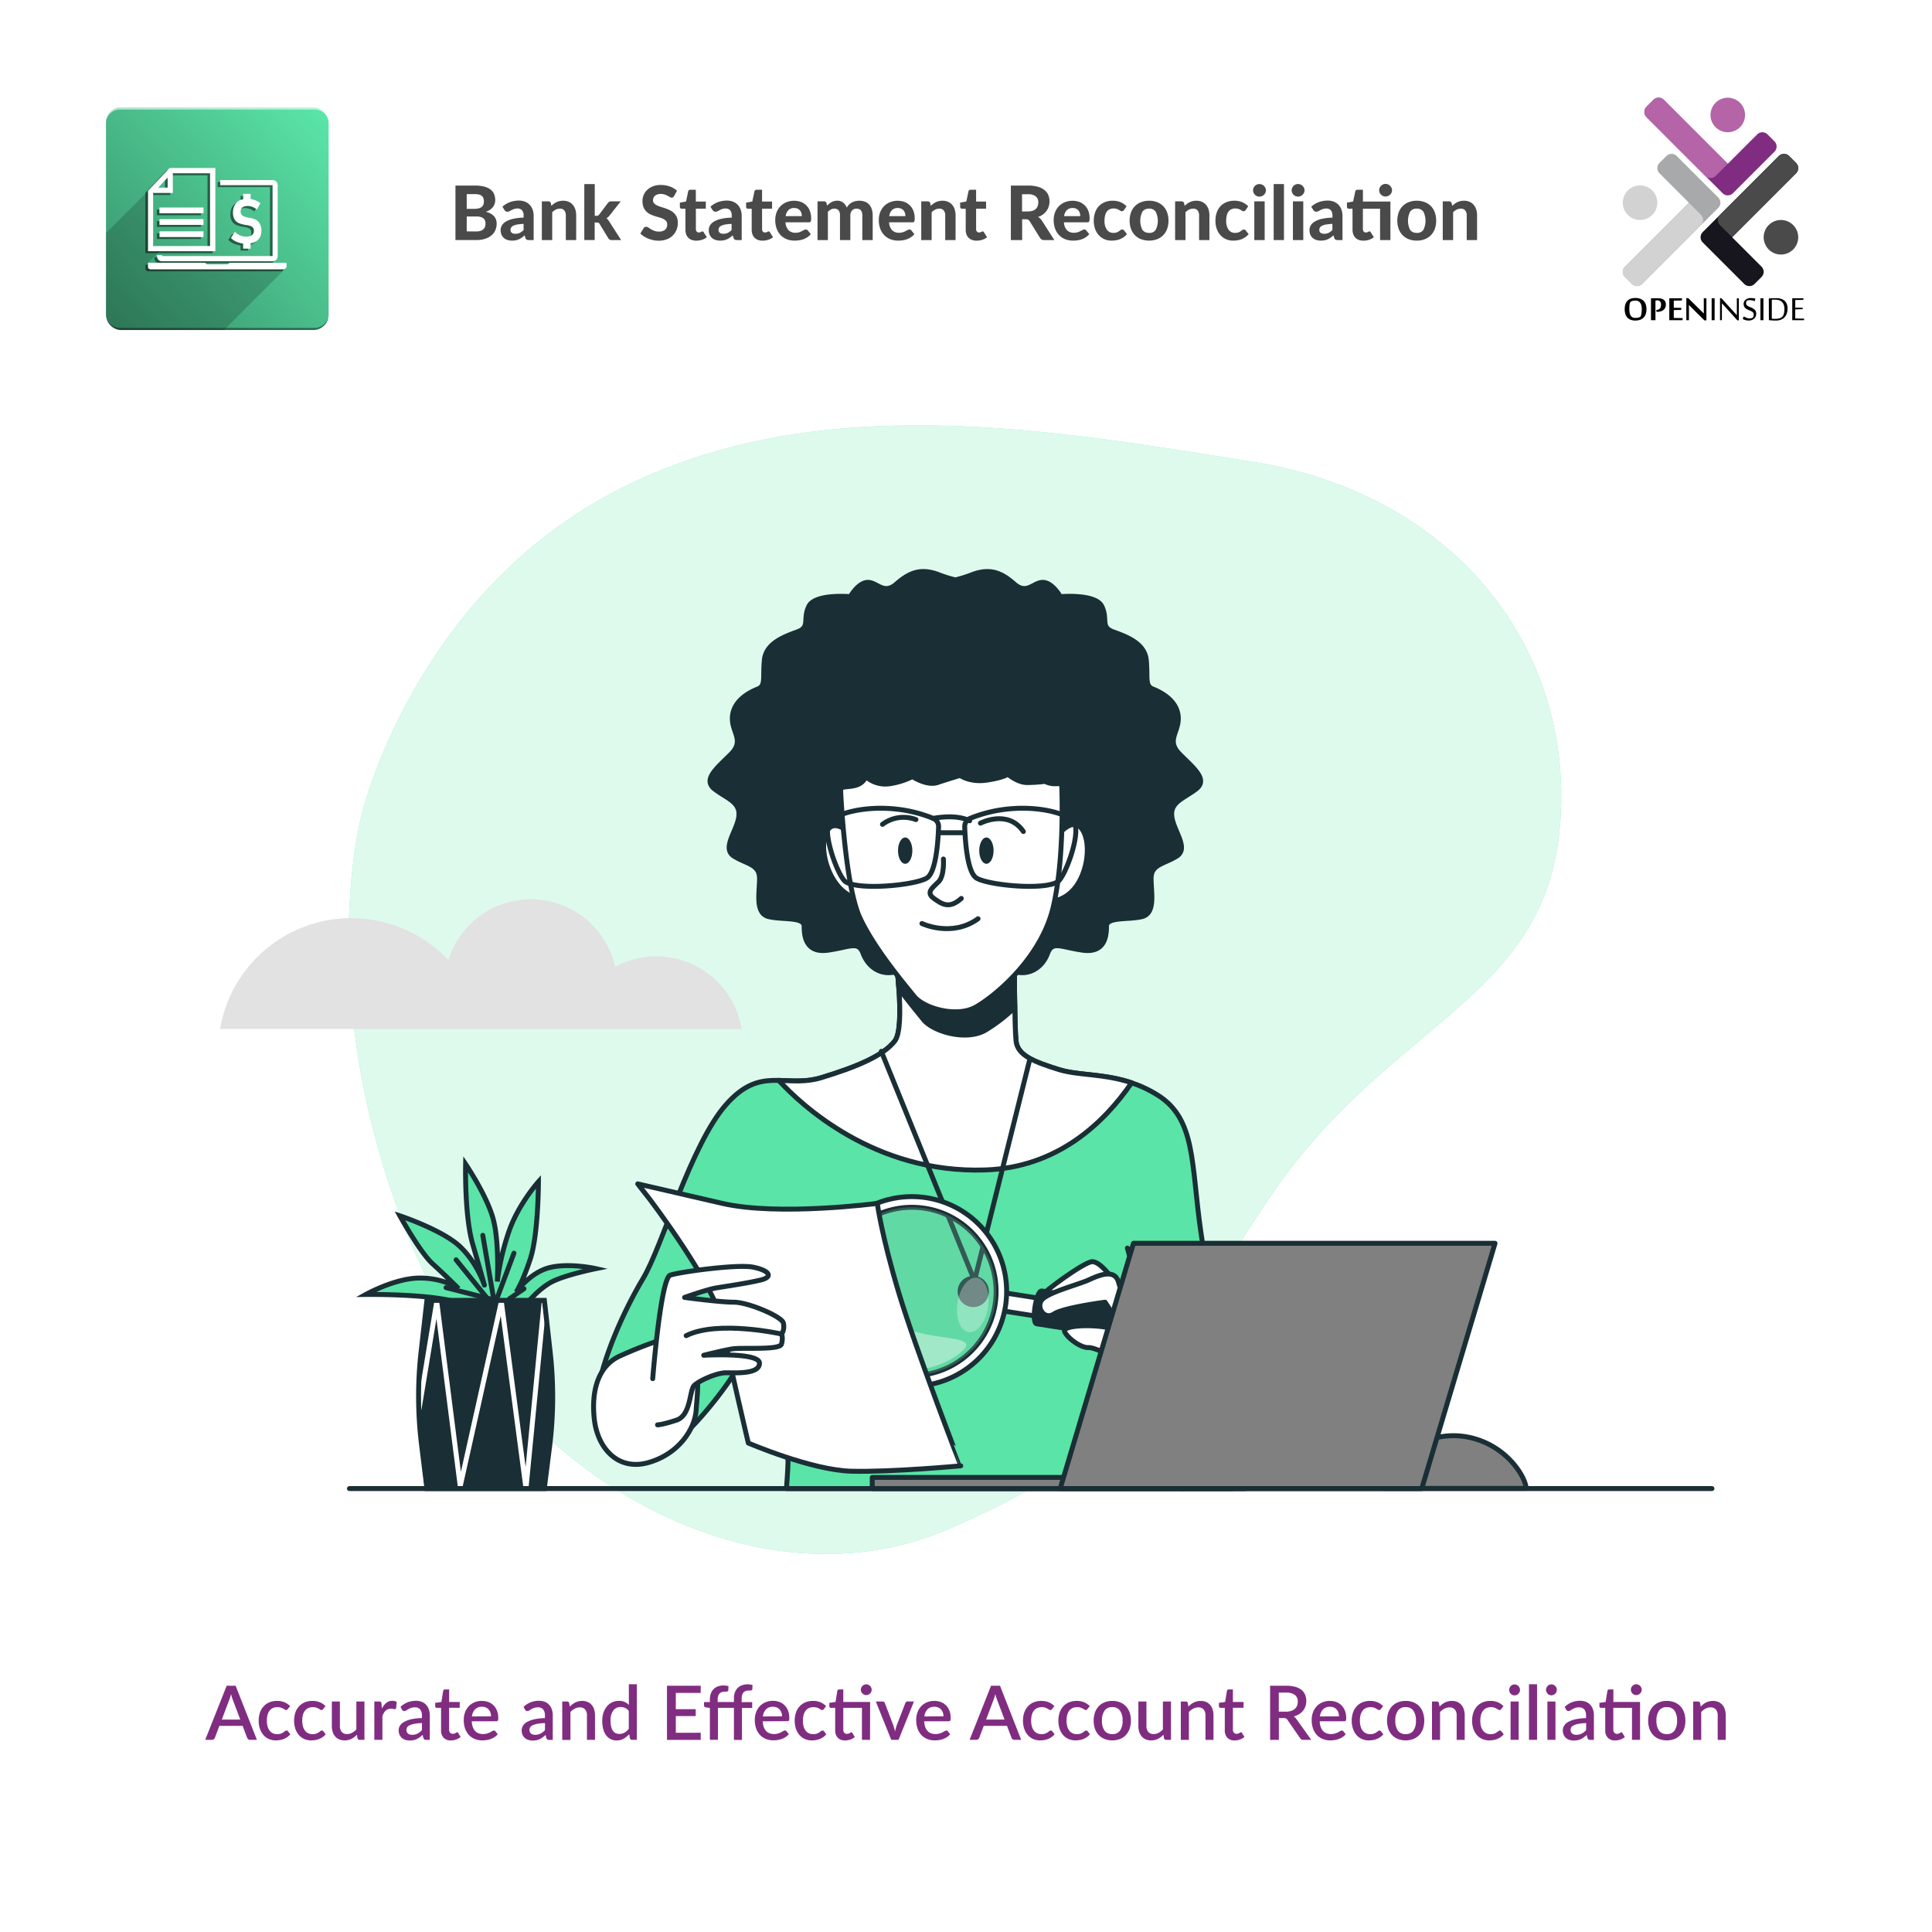 <svg xmlns="http://www.w3.org/2000/svg" xmlns:xlink="http://www.w3.org/1999/xlink" viewBox="0 0 1080 1080"><defs><linearGradient id="a" x1="-124.08" y1="351.23" x2="181.39" y2="66.37" gradientUnits="userSpaceOnUse"><stop offset="0" stop-color="#041410"/><stop offset="1" stop-color="#5ae4a7"/></linearGradient></defs><g style="isolation:isolate"><rect width="1080" height="1080" fill="#fff"/><circle cx="965.84" cy="64.27" r="9.66" fill="#b564a7"/><circle cx="995.56" cy="132.63" r="9.66" fill="#4b4a4b"/><circle cx="916.8" cy="113.31" r="9.66" fill="#d2d2d2"/><path d="M988.06,75.13,991.93,79a4.1,4.1,0,0,1,0,5.8L968.73,108a4.09,4.09,0,0,1-5.79,0L920.43,65.47a4.09,4.09,0,0,1,0-5.8l3.86-3.86a4.1,4.1,0,0,1,5.8,0l35.75,35.75,16.43-16.43A4.09,4.09,0,0,1,988.06,75.13Z" fill="#802d81"/><path d="M938.95,49.74h5.47a4.1,4.1,0,0,1,4.1,4.1v50.56a0,0,0,0,1,0,0h-9.56a4.1,4.1,0,0,1-4.1-4.1V53.83a4.1,4.1,0,0,1,4.1-4.1Z" transform="translate(221.32 688.44) rotate(-45)" fill="#b564a7"/><path d="M984.69,154.85l-3.86,3.87a4.1,4.1,0,0,1-5.8,0l-23.19-23.19a4.1,4.1,0,0,1,0-5.8l42.52-42.51a4.09,4.09,0,0,1,5.79,0l3.87,3.86a4.1,4.1,0,0,1,0,5.8l-35.75,35.75,16.42,16.43A4.07,4.07,0,0,1,984.69,154.85Z" fill="#17161e"/><path d="M980,81.15h5.47a4.1,4.1,0,0,1,4.1,4.1V135.8a0,0,0,0,1,0,0H980a4.1,4.1,0,0,1-4.1-4.1V85.24A4.1,4.1,0,0,1,980,81.15Z" transform="translate(364.55 -663.14) rotate(45)" fill="#4b4a4b"/><path d="M927.66,91.08l3.86-3.86a4.1,4.1,0,0,1,5.8,0l23.19,23.19a4.1,4.1,0,0,1,0,5.8L918,158.72a4.1,4.1,0,0,1-5.8,0l-3.86-3.87a4.09,4.09,0,0,1,0-5.79l35.75-35.75L927.66,96.88A4.1,4.1,0,0,1,927.66,91.08Z" fill="#a8a9ab"/><path d="M926.86,110.13h5.47a4.1,4.1,0,0,1,4.1,4.1v50.56a0,0,0,0,1,0,0h-9.56a4.1,4.1,0,0,1-4.1-4.1V114.23a4.1,4.1,0,0,1,4.1-4.1Z" transform="translate(1489.71 891.99) rotate(-135)" fill="#d2d2d2"/><rect x="907.14" y="54.61" width="102.11" height="105.31" fill="none"/><path d="M920.39,172.83a8.63,8.63,0,0,1-.38,2.64,5.32,5.32,0,0,1-1.17,2,5.24,5.24,0,0,1-1.94,1.27,7.74,7.74,0,0,1-2.71.44,7.32,7.32,0,0,1-2.71-.45,4.89,4.89,0,0,1-1.85-1.29,5.23,5.23,0,0,1-1.08-2,9.59,9.59,0,0,1-.34-2.61,8.6,8.6,0,0,1,.36-2.58,5,5,0,0,1,1.08-2,4.79,4.79,0,0,1,1.86-1.24,7.57,7.57,0,0,1,2.7-.43,7.75,7.75,0,0,1,2.71.43,5,5,0,0,1,1.92,1.24,5.15,5.15,0,0,1,1.17,2A8.28,8.28,0,0,1,920.39,172.83Zm-2.63,0a9.46,9.46,0,0,0-.2-2,4.41,4.41,0,0,0-.64-1.51,2.88,2.88,0,0,0-1.1-.95,3.61,3.61,0,0,0-1.61-.33,6.59,6.59,0,0,0-1.51.17,2.86,2.86,0,0,0-1.11.48A2.18,2.18,0,0,0,911,170a15.93,15.93,0,0,0-.19,2.81,11.13,11.13,0,0,0,.17,2,4.52,4.52,0,0,0,.56,1.54,2.67,2.67,0,0,0,1,1,3.29,3.29,0,0,0,1.62.36,6.39,6.39,0,0,0,1.65-.18,3.65,3.65,0,0,0,1.09-.46,1.07,1.07,0,0,0,.36-.53,5.11,5.11,0,0,0,.26-1c.07-.38.12-.81.16-1.29S917.76,173.35,917.76,172.85Z"/><path d="M925.83,173.34l.35-.07a7.13,7.13,0,0,0,.92-.28,2.12,2.12,0,0,0,.75-.49,2.25,2.25,0,0,0,.5-.86,4.31,4.31,0,0,0,.18-1.36,3.13,3.13,0,0,0-.16-1.07,2.06,2.06,0,0,0-.43-.74,1.63,1.63,0,0,0-.66-.42,2.65,2.65,0,0,0-.87-.14,8.86,8.86,0,0,0-1,.07v11h-2.5v-12.2l.86-.05,1,0,1,0h1a7.1,7.1,0,0,1,2,.24,3.89,3.89,0,0,1,1.38.7,2.7,2.7,0,0,1,.82,1.1,3.75,3.75,0,0,1,.26,1.45,4.45,4.45,0,0,1-.28,1.6,3.58,3.58,0,0,1-.9,1.31,4.51,4.51,0,0,1-1.56.88,6.86,6.86,0,0,1-2.25.32H926Z"/><path d="M940.54,179h-7.39V166.75h7.13l-.12,1.24-4.51.06v4l4.25.05-.12,1.14-4.13.1v4.38l5,.09Z"/><path d="M952.74,179.07l-8.66-8.6h0c0,.72,0,1.39.05,2,0,.26,0,.52,0,.78s0,.49,0,.71,0,.42,0,.58,0,.28,0,.35V179h-1.47V166.67h1.09l8.68,8.57h0c0-.66,0-1.28,0-1.86v-.74c0-.26,0-.49,0-.72v-5.17h1.46v12.32Z"/><path d="M956.82,179V166.75h1.67V179Z"/><path d="M971.21,179.07l-8.66-9.55h0c0,.9,0,1.72,0,2.46,0,.32,0,.64,0,1s0,.6,0,.86,0,.5,0,.69,0,.32,0,.39V179H961.5V166.67h.73l8.68,9.53h0c0-.84,0-1.62,0-2.34v-.92c0-.31,0-.6,0-.88v-5.3H972v12.31Z"/><path d="M981.73,175.46a3.62,3.62,0,0,1-.27,1.36,3.5,3.5,0,0,1-.81,1.19,4.13,4.13,0,0,1-1.3.85,4.69,4.69,0,0,1-1.77.32,6.56,6.56,0,0,1-1.86-.24,7.24,7.24,0,0,1-1.54-.64l.6-1.44c.17.12.38.24.63.38a8.2,8.2,0,0,0,.79.36,6.31,6.31,0,0,0,.87.28,3.37,3.37,0,0,0,.87.12,4.1,4.1,0,0,0,1-.11,2.33,2.33,0,0,0,.67-.27,1.31,1.31,0,0,0,.28-.2,1.14,1.14,0,0,0,.23-.32,2,2,0,0,0,.16-.51,3.88,3.88,0,0,0,.06-.74,1.79,1.79,0,0,0-.24-.95,2.27,2.27,0,0,0-.65-.66,4.8,4.8,0,0,0-.93-.49l-1-.43c-.35-.15-.7-.31-1-.49a4.16,4.16,0,0,1-.93-.67,3,3,0,0,1-.65-1,3.47,3.47,0,0,1-.24-1.37,2.63,2.63,0,0,1,.26-1.14,3.24,3.24,0,0,1,.76-1,4,4,0,0,1,1.22-.75,4.26,4.26,0,0,1,1.65-.29,10.2,10.2,0,0,1,1.39.08q.64.09,1.29.21l-.37,1.45a14.71,14.71,0,0,0-1.42-.41,6.5,6.5,0,0,0-1.39-.17,4.66,4.66,0,0,0-.89.07,1.67,1.67,0,0,0-.59.21,1.47,1.47,0,0,0-.37.49,2.31,2.31,0,0,0-.16,1,1.49,1.49,0,0,0,.25.87,2.27,2.27,0,0,0,.65.62,5,5,0,0,0,.93.47l1.05.43a10.17,10.17,0,0,1,1,.51,3.69,3.69,0,0,1,.93.69,3,3,0,0,1,.65,1A3.57,3.57,0,0,1,981.73,175.46Z"/><path d="M984.09,179V166.75h1.67V179Z"/><path d="M988.78,166.84l.91-.09,1.07-.07,1.13,0c.39,0,.76,0,1.12,0a8.76,8.76,0,0,1,2.54.35,5.31,5.31,0,0,1,2,1.07,4.83,4.83,0,0,1,1.26,1.81,6.88,6.88,0,0,1,.44,2.55,8.76,8.76,0,0,1-.41,2.72,5.54,5.54,0,0,1-3.24,3.51,7.44,7.44,0,0,1-2.82.49c-.71,0-1.41,0-2.12-.06s-1.32-.09-1.84-.14Zm1.66,11.28c.25,0,.53.07.84.1s.65,0,1,0a9,9,0,0,0,2.09-.19,4,4,0,0,0,1.51-.61,3,3,0,0,0,.57-.56A3.34,3.34,0,0,0,997,176a7.64,7.64,0,0,0,.36-1.4,12.53,12.53,0,0,0,.13-2,6.07,6.07,0,0,0-.42-2.4,4.28,4.28,0,0,0-1.11-1.57,4.14,4.14,0,0,0-1.6-.86,7,7,0,0,0-1.88-.26l-.71,0a3.58,3.58,0,0,0-.49,0l-.4,0-.42,0Z"/><path d="M1008.43,179h-6.55V166.75h6.29l-.12.89-4.5.06V172l4.24.05-.12.78-4.12.1v5.1l5,.09Z"/><path d="M265.41,103.73a20.87,20.87,0,0,1,5.24.57,10,10,0,0,1,3.55,1.64,6.3,6.3,0,0,1,2,2.57,8.74,8.74,0,0,1,.63,3.38,6.47,6.47,0,0,1-.31,2,6.19,6.19,0,0,1-.94,1.82,7.2,7.2,0,0,1-1.65,1.54,10.44,10.44,0,0,1-2.39,1.18,8.63,8.63,0,0,1,4.59,2.39,6.18,6.18,0,0,1,1.5,4.31,8.65,8.65,0,0,1-.75,3.59,8.18,8.18,0,0,1-2.17,2.87,10.15,10.15,0,0,1-3.52,1.9,15.27,15.27,0,0,1-4.8.69H254.6V103.73Zm-4.51,4.78v8.24H265a11.07,11.07,0,0,0,2.35-.23,4.64,4.64,0,0,0,1.72-.7,3.14,3.14,0,0,0,1.06-1.27,4.53,4.53,0,0,0,.37-1.9,5.24,5.24,0,0,0-.31-1.93,2.82,2.82,0,0,0-.93-1.28,4.14,4.14,0,0,0-1.6-.71,10.77,10.77,0,0,0-2.29-.22Zm5.4,20.86a7.24,7.24,0,0,0,2.48-.37,4.22,4.22,0,0,0,1.57-1,3.4,3.4,0,0,0,.82-1.39,5.94,5.94,0,0,0,.23-1.63,4.78,4.78,0,0,0-.27-1.66,3,3,0,0,0-.89-1.25,4.11,4.11,0,0,0-1.58-.79,9.15,9.15,0,0,0-2.41-.27H260.9v8.34Z" fill="#4b4a4b"/><path d="M280.87,115.55a12.75,12.75,0,0,1,4.22-2.57,14.31,14.31,0,0,1,5-.85,8.92,8.92,0,0,1,3.45.63,7.37,7.37,0,0,1,2.59,1.75,7.64,7.64,0,0,1,1.62,2.68,9.78,9.78,0,0,1,.57,3.4V134.2h-2.65a2.78,2.78,0,0,1-1.25-.23,1.76,1.76,0,0,1-.7-1l-.46-1.39a18.18,18.18,0,0,1-1.59,1.26,9.4,9.4,0,0,1-1.58.92,8.3,8.3,0,0,1-1.75.55,10.33,10.33,0,0,1-2.09.19,8.27,8.27,0,0,1-2.61-.38,5.52,5.52,0,0,1-2-1.12,5,5,0,0,1-1.32-1.86,6.57,6.57,0,0,1-.46-2.56,5.14,5.14,0,0,1,.61-2.39,5.89,5.89,0,0,1,2.09-2.18,13.1,13.1,0,0,1,3.95-1.61,27.54,27.54,0,0,1,6.18-.73v-1.11a4.38,4.38,0,0,0-.86-3,3.15,3.15,0,0,0-2.48-1,6,6,0,0,0-2,.28,11,11,0,0,0-1.4.61l-1.12.61a2.53,2.53,0,0,1-1.22.29,1.67,1.67,0,0,1-1-.31,2.74,2.74,0,0,1-.68-.72Zm11.8,9.6a28.28,28.28,0,0,0-3.53.36,8.68,8.68,0,0,0-2.23.69,2.86,2.86,0,0,0-1.18,1,2.14,2.14,0,0,0-.35,1.17,2.08,2.08,0,0,0,.71,1.78,3.22,3.22,0,0,0,2,.53,5.6,5.6,0,0,0,2.51-.52,7.6,7.6,0,0,0,2.11-1.6Z" fill="#4b4a4b"/><path d="M308.23,115.07a14.66,14.66,0,0,1,1.36-1.16,8.68,8.68,0,0,1,1.49-.9,8.11,8.11,0,0,1,1.7-.59,8.84,8.84,0,0,1,2-.21,7.54,7.54,0,0,1,3.13.61,6.31,6.31,0,0,1,2.3,1.7,7.5,7.5,0,0,1,1.41,2.6,11.29,11.29,0,0,1,.47,3.32V134.2H316.3V120.44a4.22,4.22,0,0,0-.84-2.8,3,3,0,0,0-2.48-1,5.13,5.13,0,0,0-2.29.53,8.08,8.08,0,0,0-2,1.47V134.2h-5.79V112.55h3.57a1.41,1.41,0,0,1,1.45,1Z" fill="#4b4a4b"/><path d="M332.47,102.89v17.76h1a1.86,1.86,0,0,0,.86-.16,1.81,1.81,0,0,0,.63-.57l4.79-6.39a2.64,2.64,0,0,1,.81-.73,2.29,2.29,0,0,1,1.14-.25H347l-6.22,7.89A5.82,5.82,0,0,1,339,122a4.12,4.12,0,0,1,.84.77,9.58,9.58,0,0,1,.69,1l6.7,10.44h-5.21a2.84,2.84,0,0,1-1.15-.22,1.79,1.79,0,0,1-.8-.79l-4.87-8a1.55,1.55,0,0,0-.61-.65,2.32,2.32,0,0,0-.95-.15h-1.21v9.77h-5.8V102.89Z" fill="#4b4a4b"/><path d="M376.86,109.56a2.47,2.47,0,0,1-.6.71,1.34,1.34,0,0,1-.79.22,1.91,1.91,0,0,1-1-.33c-.36-.22-.78-.45-1.25-.7a13.43,13.43,0,0,0-1.64-.71,6.73,6.73,0,0,0-2.16-.32,4.75,4.75,0,0,0-3.28,1,3.25,3.25,0,0,0-1.09,2.55,2.39,2.39,0,0,0,.6,1.67,5.05,5.05,0,0,0,1.57,1.14,14.5,14.5,0,0,0,2.22.86c.82.25,1.67.53,2.54.83a23.47,23.47,0,0,1,2.54,1.06,9,9,0,0,1,2.21,1.54,7,7,0,0,1,1.58,2.25,7.89,7.89,0,0,1,.6,3.25,10.27,10.27,0,0,1-.73,3.89,9.17,9.17,0,0,1-2.09,3.17,9.59,9.59,0,0,1-3.37,2.14,12.64,12.64,0,0,1-4.54.77,14.83,14.83,0,0,1-2.89-.29,17,17,0,0,1-2.77-.82,15.1,15.1,0,0,1-2.51-1.26,11,11,0,0,1-2.06-1.64l1.85-3a1.84,1.84,0,0,1,.61-.56,1.6,1.6,0,0,1,.79-.22,2.18,2.18,0,0,1,1.2.42c.42.28.9.59,1.45.93a12.47,12.47,0,0,0,1.9.92,7.17,7.17,0,0,0,2.59.42,5.22,5.22,0,0,0,3.42-1,3.69,3.69,0,0,0,1.2-3,2.87,2.87,0,0,0-.59-1.87,4.85,4.85,0,0,0-1.57-1.2,12.48,12.48,0,0,0-2.2-.83c-.83-.23-1.68-.48-2.54-.76a21.45,21.45,0,0,1-2.55-1,7.89,7.89,0,0,1-2.2-1.55,7.41,7.41,0,0,1-1.57-2.4,9.37,9.37,0,0,1-.59-3.55,8.46,8.46,0,0,1,2.64-6.13,9.82,9.82,0,0,1,3.2-2,11.62,11.62,0,0,1,4.36-.76,14.7,14.7,0,0,1,5.09.85,11.28,11.28,0,0,1,4,2.36Z" fill="#4b4a4b"/><path d="M389.25,134.53a7.2,7.2,0,0,1-2.6-.43,5,5,0,0,1-3.09-3.16,7.56,7.56,0,0,1-.4-2.56V116.7h-2a1.12,1.12,0,0,1-.79-.29,1.16,1.16,0,0,1-.32-.88v-2.27l3.46-.63,1.18-5.61a1.16,1.16,0,0,1,1.28-.94h3v6.59h5.58v4H389V128a2.18,2.18,0,0,0,.43,1.43,1.47,1.47,0,0,0,1.22.52,2.53,2.53,0,0,0,.72-.09,2.59,2.59,0,0,0,.5-.21l.39-.21a.81.81,0,0,1,.37-.09.69.69,0,0,1,.42.11,1.34,1.34,0,0,1,.33.39l1.75,2.77a8.48,8.48,0,0,1-2.71,1.43A10.29,10.29,0,0,1,389.25,134.53Z" fill="#4b4a4b"/><path d="M397.14,115.55a12.89,12.89,0,0,1,4.23-2.57,14.25,14.25,0,0,1,5-.85,9,9,0,0,1,3.46.63,7.42,7.42,0,0,1,2.58,1.75,7.66,7.66,0,0,1,1.63,2.68,9.78,9.78,0,0,1,.57,3.4V134.2H412a2.75,2.75,0,0,1-1.25-.23,1.72,1.72,0,0,1-.7-1l-.47-1.39a18.11,18.11,0,0,1-1.58,1.26,9.1,9.1,0,0,1-1.59.92,8.12,8.12,0,0,1-1.75.55,10.26,10.26,0,0,1-2.09.19,8.21,8.21,0,0,1-2.6-.38,5.57,5.57,0,0,1-2-1.12,5,5,0,0,1-1.31-1.86,6.57,6.57,0,0,1-.46-2.56,5.25,5.25,0,0,1,.6-2.39,6,6,0,0,1,2.09-2.18,13.21,13.21,0,0,1,3.95-1.61,27.71,27.71,0,0,1,6.19-.73v-1.11a4.38,4.38,0,0,0-.86-3,3.17,3.17,0,0,0-2.48-1,6,6,0,0,0-2,.28,10.28,10.28,0,0,0-1.39.61l-1.13.61a2.5,2.5,0,0,1-1.22.29,1.66,1.66,0,0,1-1-.31,2.78,2.78,0,0,1-.69-.72Zm11.81,9.6a28.07,28.07,0,0,0-3.53.36,8.64,8.64,0,0,0-2.24.69,2.89,2.89,0,0,0-1.17,1,2.41,2.41,0,0,0,.35,2.95,3.25,3.25,0,0,0,2,.53,5.63,5.63,0,0,0,2.51-.52,7.74,7.74,0,0,0,2.11-1.6Z" fill="#4b4a4b"/><path d="M426.29,134.53a7.2,7.2,0,0,1-2.6-.43,5.12,5.12,0,0,1-1.91-1.23,5.18,5.18,0,0,1-1.18-1.93,7.81,7.81,0,0,1-.4-2.56V116.7h-2a1.07,1.07,0,0,1-1.12-1.17v-2.27l3.47-.63,1.17-5.61a1.17,1.17,0,0,1,1.28-.94h3v6.59h5.59v4H426V128a2.18,2.18,0,0,0,.43,1.43,1.5,1.5,0,0,0,1.23.52,2.41,2.41,0,0,0,.71-.09,2.45,2.45,0,0,0,.51-.21l.38-.21a.84.84,0,0,1,.37-.09.69.69,0,0,1,.42.11,1.35,1.35,0,0,1,.34.39l1.74,2.77a8.48,8.48,0,0,1-2.71,1.43A10.29,10.29,0,0,1,426.29,134.53Z" fill="#4b4a4b"/><path d="M439.1,124.26a6.83,6.83,0,0,0,1.74,4.46,5.28,5.28,0,0,0,3.81,1.4,6.78,6.78,0,0,0,2.07-.28,10.1,10.1,0,0,0,1.53-.63l1.2-.63a2.21,2.21,0,0,1,1.06-.28,1.24,1.24,0,0,1,1.05.5l1.68,2.1a9.14,9.14,0,0,1-2,1.77,11.18,11.18,0,0,1-2.31,1.12,12.12,12.12,0,0,1-2.42.56,17.4,17.4,0,0,1-2.35.16,12,12,0,0,1-4.23-.74,9.65,9.65,0,0,1-3.42-2.21,10.21,10.21,0,0,1-2.3-3.62,13.82,13.82,0,0,1-.84-5,11.93,11.93,0,0,1,.72-4.16,10.1,10.1,0,0,1,2.09-3.4,10,10,0,0,1,3.32-2.3,11.67,11.67,0,0,1,8.24-.19,8.52,8.52,0,0,1,3,1.92,8.8,8.8,0,0,1,2,3.1,11.65,11.65,0,0,1,.7,4.19,7.85,7.85,0,0,1-.06,1.07,1.82,1.82,0,0,1-.21.67.75.75,0,0,1-.4.35,2,2,0,0,1-.65.09Zm9.12-3.44a6.06,6.06,0,0,0-.24-1.72,4.13,4.13,0,0,0-.77-1.45,3.79,3.79,0,0,0-1.32-1,4.65,4.65,0,0,0-1.91-.37,4.42,4.42,0,0,0-3.26,1.18,5.92,5.92,0,0,0-1.53,3.36Z" fill="#4b4a4b"/><path d="M457,134.2V112.55h3.57a1.39,1.39,0,0,1,1.45,1l.34,1.41a14.82,14.82,0,0,1,1.17-1.09,6.35,6.35,0,0,1,1.29-.87,6.58,6.58,0,0,1,1.5-.58,6.94,6.94,0,0,1,1.75-.21,5,5,0,0,1,3.3,1.06,6.6,6.6,0,0,1,2,2.82,6.84,6.84,0,0,1,1.29-1.77,7,7,0,0,1,1.68-1.21,8.12,8.12,0,0,1,1.94-.68,9.44,9.44,0,0,1,2-.22,8.8,8.8,0,0,1,3.24.55,6,6,0,0,1,2.36,1.6,7.16,7.16,0,0,1,1.46,2.6,11,11,0,0,1,.5,3.48V134.2h-5.79V120.44q0-3.8-3.26-3.8a3.68,3.68,0,0,0-1.35.24,2.87,2.87,0,0,0-1.09.73,3.34,3.34,0,0,0-.74,1.19,4.91,4.91,0,0,0-.26,1.64V134.2h-5.8V120.44a4.26,4.26,0,0,0-.81-2.93,3.08,3.08,0,0,0-2.38-.87,4.08,4.08,0,0,0-1.9.47,6.39,6.39,0,0,0-1.67,1.32V134.2Z" fill="#4b4a4b"/><path d="M497,124.26a6.88,6.88,0,0,0,1.73,4.46,5.32,5.32,0,0,0,3.82,1.4,6.66,6.66,0,0,0,2.06-.28,10.24,10.24,0,0,0,1.54-.63l1.19-.63a2.24,2.24,0,0,1,1.06-.28,1.22,1.22,0,0,1,1.05.5l1.68,2.1a8.88,8.88,0,0,1-2,1.77,11.18,11.18,0,0,1-2.31,1.12,12.28,12.28,0,0,1-2.42.56,17.4,17.4,0,0,1-2.35.16,12,12,0,0,1-4.23-.74,9.65,9.65,0,0,1-3.42-2.21,10.21,10.21,0,0,1-2.3-3.62,13.82,13.82,0,0,1-.84-5,11.93,11.93,0,0,1,.72-4.16,9.77,9.77,0,0,1,5.41-5.7,11.67,11.67,0,0,1,8.24-.19,8.52,8.52,0,0,1,3,1.92,8.8,8.8,0,0,1,2,3.1,11.65,11.65,0,0,1,.7,4.19,7.85,7.85,0,0,1-.06,1.07,1.82,1.82,0,0,1-.21.67.75.75,0,0,1-.4.35,2,2,0,0,1-.65.09Zm9.12-3.44a6.06,6.06,0,0,0-.25-1.72,4,4,0,0,0-.76-1.45,3.74,3.74,0,0,0-1.33-1,4.58,4.58,0,0,0-1.91-.37,4.41,4.41,0,0,0-3.25,1.18,5.86,5.86,0,0,0-1.53,3.36Z" fill="#4b4a4b"/><path d="M520.31,115.07a13.35,13.35,0,0,1,1.35-1.16,9.08,9.08,0,0,1,1.49-.9,8.41,8.41,0,0,1,1.71-.59,8.78,8.78,0,0,1,2-.21,7.54,7.54,0,0,1,3.13.61,6.31,6.31,0,0,1,2.3,1.7,7.5,7.5,0,0,1,1.41,2.6,11.29,11.29,0,0,1,.47,3.32V134.2h-5.78V120.44a4.22,4.22,0,0,0-.84-2.8,3,3,0,0,0-2.47-1,5.1,5.1,0,0,0-2.29.53,7.74,7.74,0,0,0-2,1.47V134.2h-5.8V112.55h3.57a1.4,1.4,0,0,1,1.45,1Z" fill="#4b4a4b"/><path d="M545.93,134.53a7.2,7.2,0,0,1-2.6-.43,5,5,0,0,1-3.09-3.16,7.56,7.56,0,0,1-.4-2.56V116.7h-2a1.12,1.12,0,0,1-.79-.29,1.16,1.16,0,0,1-.32-.88v-2.27l3.46-.63,1.18-5.61a1.16,1.16,0,0,1,1.28-.94h3v6.59h5.58v4h-5.58V128a2.18,2.18,0,0,0,.43,1.43,1.47,1.47,0,0,0,1.22.52,2.53,2.53,0,0,0,.72-.09,2.59,2.59,0,0,0,.5-.21l.39-.21a.81.81,0,0,1,.37-.09.69.69,0,0,1,.42.11,1.34,1.34,0,0,1,.33.39l1.75,2.77a8.48,8.48,0,0,1-2.71,1.43A10.29,10.29,0,0,1,545.93,134.53Z" fill="#4b4a4b"/><path d="M589.38,134.2h-5.69a2.47,2.47,0,0,1-2.31-1.22l-5.8-9.35a2.38,2.38,0,0,0-.79-.79,2.51,2.51,0,0,0-1.27-.26h-2.14V134.2h-6.3V103.73h9.58a19.8,19.8,0,0,1,5.46.66,10.47,10.47,0,0,1,3.71,1.83A7,7,0,0,1,586,109a9.25,9.25,0,0,1,.68,3.58,9.56,9.56,0,0,1-.43,2.86,8.58,8.58,0,0,1-1.25,2.47,9.27,9.27,0,0,1-2,2,10.6,10.6,0,0,1-2.73,1.38,6.46,6.46,0,0,1,1.13.81,5.79,5.79,0,0,1,.95,1.12Zm-14.77-16a8,8,0,0,0,2.65-.39,5,5,0,0,0,1.83-1.07,4.29,4.29,0,0,0,1-1.6,6,6,0,0,0,.33-2,4.13,4.13,0,0,0-1.44-3.36,6.69,6.69,0,0,0-4.37-1.2h-3.28v9.64Z" fill="#4b4a4b"/><path d="M594.75,124.26a6.88,6.88,0,0,0,1.74,4.46,5.28,5.28,0,0,0,3.81,1.4,6.73,6.73,0,0,0,2.07-.28,10.1,10.1,0,0,0,1.53-.63l1.2-.63a2.21,2.21,0,0,1,1.06-.28,1.24,1.24,0,0,1,1.05.5l1.68,2.1a9.14,9.14,0,0,1-2,1.77,11.18,11.18,0,0,1-2.31,1.12,12.12,12.12,0,0,1-2.42.56,17.4,17.4,0,0,1-2.35.16,12,12,0,0,1-4.23-.74,9.65,9.65,0,0,1-3.42-2.21,10.21,10.21,0,0,1-2.3-3.62,13.82,13.82,0,0,1-.84-5,11.93,11.93,0,0,1,.72-4.16,10.1,10.1,0,0,1,2.09-3.4,10,10,0,0,1,3.32-2.3,11.67,11.67,0,0,1,8.24-.19,8.52,8.52,0,0,1,3,1.92,8.8,8.8,0,0,1,2,3.1,11.65,11.65,0,0,1,.7,4.19,7.85,7.85,0,0,1-.06,1.07,1.82,1.82,0,0,1-.21.67.75.75,0,0,1-.4.35,2,2,0,0,1-.65.09Zm9.12-3.44a6.06,6.06,0,0,0-.24-1.72,4.13,4.13,0,0,0-.77-1.45,3.79,3.79,0,0,0-1.32-1,4.65,4.65,0,0,0-1.91-.37,4.42,4.42,0,0,0-3.26,1.18,6,6,0,0,0-1.53,3.36Z" fill="#4b4a4b"/><path d="M628.35,117.38a2.21,2.21,0,0,1-.5.51,1.24,1.24,0,0,1-.72.18,1.52,1.52,0,0,1-.8-.24c-.26-.16-.56-.34-.9-.53a7.06,7.06,0,0,0-1.19-.52,5.36,5.36,0,0,0-1.72-.24,5,5,0,0,0-2.26.47,4.14,4.14,0,0,0-1.59,1.35,6.07,6.07,0,0,0-.93,2.14,11.77,11.77,0,0,0-.31,2.84,8.29,8.29,0,0,0,1.34,5.08,4.31,4.31,0,0,0,3.64,1.77,6.18,6.18,0,0,0,1.38-.14,4.66,4.66,0,0,0,1-.35,3.83,3.83,0,0,0,.75-.46l.6-.46a3.92,3.92,0,0,1,.56-.35,1.51,1.51,0,0,1,.65-.13,1.24,1.24,0,0,1,1,.5l1.65,2.1a9.54,9.54,0,0,1-2,1.77,10.4,10.4,0,0,1-2.17,1.12,10.85,10.85,0,0,1-2.28.56,16.13,16.13,0,0,1-2.29.16,9.83,9.83,0,0,1-3.78-.74,9.17,9.17,0,0,1-3.13-2.18,10.3,10.3,0,0,1-2.13-3.5,13.25,13.25,0,0,1-.79-4.75,13.68,13.68,0,0,1,.69-4.41,10.13,10.13,0,0,1,2-3.53,9.54,9.54,0,0,1,3.33-2.34,11.5,11.5,0,0,1,4.59-.85,11,11,0,0,1,4.34.8,10.31,10.31,0,0,1,3.36,2.31Z" fill="#4b4a4b"/><path d="M642.36,112.21a12.08,12.08,0,0,1,4.43.78,9.57,9.57,0,0,1,3.42,2.21,9.77,9.77,0,0,1,2.21,3.5,14.22,14.22,0,0,1,0,9.29,9.86,9.86,0,0,1-2.21,3.52,9.59,9.59,0,0,1-3.42,2.22,13.06,13.06,0,0,1-8.89,0,9.67,9.67,0,0,1-3.44-2.22,10,10,0,0,1-2.21-3.52,14.05,14.05,0,0,1,0-9.29,9.91,9.91,0,0,1,2.21-3.5A9.65,9.65,0,0,1,637.9,113,12.17,12.17,0,0,1,642.36,112.21Zm0,18a4.16,4.16,0,0,0,3.67-1.71,11.35,11.35,0,0,0,0-10.16,4.16,4.16,0,0,0-3.67-1.71,4.26,4.26,0,0,0-3.74,1.71,11.35,11.35,0,0,0,0,10.16A4.26,4.26,0,0,0,642.36,130.16Z" fill="#4b4a4b"/><path d="M662.23,115.07a13.35,13.35,0,0,1,1.35-1.16,9.08,9.08,0,0,1,1.49-.9,8.32,8.32,0,0,1,1.7-.59,8.87,8.87,0,0,1,2-.21,7.57,7.57,0,0,1,3.13.61,6.4,6.4,0,0,1,2.3,1.7,7.32,7.32,0,0,1,1.4,2.6,11,11,0,0,1,.47,3.32V134.2h-5.77V120.44a4.22,4.22,0,0,0-.84-2.8,3,3,0,0,0-2.48-1,5.17,5.17,0,0,0-2.29.53,7.86,7.86,0,0,0-2,1.47V134.2h-5.8V112.55h3.57a1.4,1.4,0,0,1,1.45,1Z" fill="#4b4a4b"/><path d="M696.37,117.38a2.43,2.43,0,0,1-.5.51,1.24,1.24,0,0,1-.72.18,1.52,1.52,0,0,1-.81-.24c-.25-.16-.55-.34-.89-.53a6.84,6.84,0,0,0-1.2-.52,5.28,5.28,0,0,0-1.72-.24,4.94,4.94,0,0,0-2.25.47,4.14,4.14,0,0,0-1.59,1.35,6.07,6.07,0,0,0-.93,2.14,11.77,11.77,0,0,0-.31,2.84,8.36,8.36,0,0,0,1.33,5.08,4.33,4.33,0,0,0,3.65,1.77,6,6,0,0,0,1.37-.14,4.76,4.76,0,0,0,1-.35,3.83,3.83,0,0,0,.75-.46l.6-.46a3.06,3.06,0,0,1,.56-.35,1.5,1.5,0,0,1,.64-.13,1.22,1.22,0,0,1,1,.5l1.66,2.1a9.54,9.54,0,0,1-2,1.77,10.47,10.47,0,0,1-2.18,1.12,10.61,10.61,0,0,1-2.27.56,16.23,16.23,0,0,1-2.29.16,9.83,9.83,0,0,1-3.78-.74,9.07,9.07,0,0,1-3.13-2.18,10.3,10.3,0,0,1-2.13-3.5,13.25,13.25,0,0,1-.79-4.75,13.68,13.68,0,0,1,.69-4.41,10,10,0,0,1,2-3.53,9.36,9.36,0,0,1,3.33-2.34,11.5,11.5,0,0,1,4.59-.85,11,11,0,0,1,4.34.8,10.31,10.31,0,0,1,3.36,2.31Z" fill="#4b4a4b"/><path d="M707.65,106.39a3.16,3.16,0,0,1-.3,1.37,3.6,3.6,0,0,1-.78,1.11,3.82,3.82,0,0,1-1.16.76,3.7,3.7,0,0,1-1.42.27,3.46,3.46,0,0,1-1.35-.27,3.64,3.64,0,0,1-1.12-.76,3.57,3.57,0,0,1-.77-1.11,3.49,3.49,0,0,1,0-2.74,3.66,3.66,0,0,1,.77-1.13,3.56,3.56,0,0,1,2.47-1,3.71,3.71,0,0,1,1.42.28,3.62,3.62,0,0,1,1.16.75,3.69,3.69,0,0,1,.78,1.13A3.16,3.16,0,0,1,707.65,106.39Zm-.69,6.16V134.2h-5.8V112.55Z" fill="#4b4a4b"/><path d="M717.75,102.89V134.2H712V102.89Z" fill="#4b4a4b"/><path d="M729.24,106.39a3.16,3.16,0,0,1-.3,1.37,3.74,3.74,0,0,1-1.94,1.87,3.7,3.7,0,0,1-1.42.27,3.43,3.43,0,0,1-1.35-.27,3.81,3.81,0,0,1-1.13-.76,3.71,3.71,0,0,1-.76-1.11,3.38,3.38,0,0,1,0-2.74,3.81,3.81,0,0,1,.76-1.13,3.6,3.6,0,0,1,1.13-.75,3.43,3.43,0,0,1,1.35-.28,3.71,3.71,0,0,1,1.42.28,3.47,3.47,0,0,1,1.15.75,3.72,3.72,0,0,1,.79,1.13A3.16,3.16,0,0,1,729.24,106.39Zm-.7,6.16V134.2h-5.79V112.55Z" fill="#4b4a4b"/><path d="M733,115.55a12.75,12.75,0,0,1,4.22-2.57,14.25,14.25,0,0,1,5-.85,9,9,0,0,1,3.46.63,7.33,7.33,0,0,1,2.58,1.75,7.66,7.66,0,0,1,1.63,2.68,9.78,9.78,0,0,1,.57,3.4V134.2h-2.65a2.75,2.75,0,0,1-1.25-.23,1.72,1.72,0,0,1-.7-1l-.46-1.39a19.81,19.81,0,0,1-1.59,1.26,9.1,9.1,0,0,1-1.59.92,8.12,8.12,0,0,1-1.75.55,10.26,10.26,0,0,1-2.09.19,8.21,8.21,0,0,1-2.6-.38,5.57,5.57,0,0,1-2-1.12,5,5,0,0,1-1.31-1.86,6.57,6.57,0,0,1-.46-2.56,5.14,5.14,0,0,1,.61-2.39,5.81,5.81,0,0,1,2.09-2.18,13,13,0,0,1,3.94-1.61,27.71,27.71,0,0,1,6.19-.73v-1.11a4.38,4.38,0,0,0-.86-3,3.17,3.17,0,0,0-2.48-1,6.06,6.06,0,0,0-2,.28,10.87,10.87,0,0,0-1.39.61l-1.13.61a2.49,2.49,0,0,1-1.21.29,1.67,1.67,0,0,1-1-.31,2.59,2.59,0,0,1-.68-.72Zm11.8,9.6a28.07,28.07,0,0,0-3.53.36,8.77,8.77,0,0,0-2.24.69,2.89,2.89,0,0,0-1.17,1,2.14,2.14,0,0,0-.35,1.17,2.1,2.1,0,0,0,.7,1.78,3.25,3.25,0,0,0,2,.53,5.63,5.63,0,0,0,2.51-.52,7.74,7.74,0,0,0,2.11-1.6Z" fill="#4b4a4b"/><path d="M777.24,134.2h-5.77V116.7h-9.6V128a2.18,2.18,0,0,0,.43,1.43,1.5,1.5,0,0,0,1.23.52,2.41,2.41,0,0,0,.71-.09,2.45,2.45,0,0,0,.51-.21l.39-.21a.77.77,0,0,1,.36-.09.69.69,0,0,1,.42.11,1.35,1.35,0,0,1,.34.39l1.74,2.77a8.48,8.48,0,0,1-2.71,1.43,10.24,10.24,0,0,1-3.13.48,7.23,7.23,0,0,1-2.6-.43,5.12,5.12,0,0,1-1.91-1.23,5.18,5.18,0,0,1-1.18-1.93,7.81,7.81,0,0,1-.4-2.56V116.7h-2a1.07,1.07,0,0,1-1.12-1.17v-2.27l3.47-.63,1.18-5.61a1.16,1.16,0,0,1,1.28-.94h3v6.59h15.37Zm.91-27.85a3.1,3.1,0,0,1-.3,1.35,3.72,3.72,0,0,1-.79,1.12,3.94,3.94,0,0,1-1.15.75,3.53,3.53,0,0,1-1.42.29,3.24,3.24,0,0,1-1.35-.29,4,4,0,0,1-1.13-.75,3.64,3.64,0,0,1-.76-1.12,3.24,3.24,0,0,1-.29-1.35,3.38,3.38,0,0,1,.29-1.38,3.76,3.76,0,0,1,.76-1.12,3.84,3.84,0,0,1,1.13-.77,3.4,3.4,0,0,1,1.35-.28,3.71,3.71,0,0,1,1.42.28,3.8,3.8,0,0,1,1.15.77,3.85,3.85,0,0,1,.79,1.12A3.23,3.23,0,0,1,778.15,106.35Z" fill="#4b4a4b"/><path d="M792,112.21a12,12,0,0,1,4.43.78,9.7,9.7,0,0,1,3.43,2.21,9.89,9.89,0,0,1,2.2,3.5,14.22,14.22,0,0,1,0,9.29,10,10,0,0,1-2.2,3.52,9.72,9.72,0,0,1-3.43,2.22,12,12,0,0,1-4.43.78,12.21,12.21,0,0,1-4.46-.78,9.54,9.54,0,0,1-3.43-2.22,10,10,0,0,1-2.22-3.52,14.05,14.05,0,0,1,0-9.29,9.93,9.93,0,0,1,2.22-3.5A9.52,9.52,0,0,1,787.5,113,12.21,12.21,0,0,1,792,112.21Zm0,18a4.19,4.19,0,0,0,3.68-1.71,11.44,11.44,0,0,0,0-10.16,4.19,4.19,0,0,0-3.68-1.71,4.26,4.26,0,0,0-3.74,1.71,11.44,11.44,0,0,0,0,10.16A4.26,4.26,0,0,0,792,130.16Z" fill="#4b4a4b"/><path d="M811.83,115.07a13.35,13.35,0,0,1,1.35-1.16,9.08,9.08,0,0,1,1.49-.9,8.41,8.41,0,0,1,1.71-.59,8.78,8.78,0,0,1,2-.21,7.54,7.54,0,0,1,3.13.61,6.31,6.31,0,0,1,2.3,1.7,7.5,7.5,0,0,1,1.41,2.6,11.29,11.29,0,0,1,.47,3.32V134.2h-5.78V120.44a4.22,4.22,0,0,0-.84-2.8,3,3,0,0,0-2.48-1,5.09,5.09,0,0,0-2.28.53,7.74,7.74,0,0,0-2,1.47V134.2h-5.8V112.55H810a1.4,1.4,0,0,1,1.45,1Z" fill="#4b4a4b"/><path d="M143.61,972.58h-3.8a1.57,1.57,0,0,1-1.05-.33,2.12,2.12,0,0,1-.61-.81l-2.52-6.68h-13l-2.52,6.68a2,2,0,0,1-.59.78,1.56,1.56,0,0,1-1,.36h-3.8l12-30.25h5Zm-9.3-11.34-4.16-11a29.93,29.93,0,0,1-1-3.26c-.15.66-.32,1.27-.5,1.82s-.35,1-.51,1.46l-4.16,11Z" fill="#802d81"/><path d="M160.87,955.36a2.33,2.33,0,0,1-.4.42.91.91,0,0,1-.54.14,1.37,1.37,0,0,1-.75-.25c-.26-.17-.57-.35-.92-.56a7.93,7.93,0,0,0-1.29-.55,6.05,6.05,0,0,0-1.89-.25,6,6,0,0,0-2.58.52,5.07,5.07,0,0,0-1.85,1.5,6.81,6.81,0,0,0-1.11,2.38,12.5,12.5,0,0,0-.37,3.13,12.07,12.07,0,0,0,.4,3.22,6.89,6.89,0,0,0,1.15,2.37,5,5,0,0,0,1.8,1.47,5.47,5.47,0,0,0,2.39.5,6,6,0,0,0,2.12-.31,6.61,6.61,0,0,0,1.36-.69c.37-.26.68-.49.94-.7a1.28,1.28,0,0,1,.83-.31,1,1,0,0,1,.84.42l1.28,1.66a8.29,8.29,0,0,1-1.72,1.59,9.37,9.37,0,0,1-2,1.06,10.18,10.18,0,0,1-2.18.59,14.63,14.63,0,0,1-2.29.18,9.31,9.31,0,0,1-3.73-.75,8.57,8.57,0,0,1-3-2.16,10.36,10.36,0,0,1-2-3.46,13.6,13.6,0,0,1-.75-4.68,13.89,13.89,0,0,1,.68-4.4,9.85,9.85,0,0,1,2-3.49,8.91,8.91,0,0,1,3.2-2.3,11.08,11.08,0,0,1,4.41-.83,10.32,10.32,0,0,1,4.11.76,9.88,9.88,0,0,1,3.16,2.14Z" fill="#802d81"/><path d="M180.65,955.36a2.33,2.33,0,0,1-.4.42.89.89,0,0,1-.54.14,1.37,1.37,0,0,1-.75-.25c-.26-.17-.56-.35-.92-.56a7.93,7.93,0,0,0-1.29-.55,6.05,6.05,0,0,0-1.89-.25,5.9,5.9,0,0,0-2.57.52,4.92,4.92,0,0,0-1.85,1.5,6.65,6.65,0,0,0-1.12,2.38,12.52,12.52,0,0,0-.36,3.13,11.67,11.67,0,0,0,.4,3.22,6.71,6.71,0,0,0,1.14,2.37,5,5,0,0,0,1.81,1.47,5.4,5.4,0,0,0,2.38.5,6,6,0,0,0,2.12-.31,6.71,6.71,0,0,0,1.37-.69c.36-.26.67-.49.93-.7a1.3,1.3,0,0,1,.83-.31,1,1,0,0,1,.84.42l1.28,1.66a8.29,8.29,0,0,1-1.72,1.59,9.37,9.37,0,0,1-2,1.06,10,10,0,0,1-2.18.59,14.63,14.63,0,0,1-2.29.18,9.31,9.31,0,0,1-3.73-.75,8.57,8.57,0,0,1-3-2.16,10.36,10.36,0,0,1-2-3.46,15,15,0,0,1-.07-9.08,10,10,0,0,1,2-3.49,8.91,8.91,0,0,1,3.2-2.3,11.1,11.1,0,0,1,4.42-.83,10.27,10.27,0,0,1,4.1.76,9.77,9.77,0,0,1,3.16,2.14Z" fill="#802d81"/><path d="M203.73,951.16v21.42H201a1.1,1.1,0,0,1-1.15-.87l-.34-2a12.35,12.35,0,0,1-1.42,1.3,9,9,0,0,1-1.58,1,8.2,8.2,0,0,1-1.8.65,8.85,8.85,0,0,1-2,.23,7.7,7.7,0,0,1-3.11-.59,6.07,6.07,0,0,1-2.26-1.66,7.13,7.13,0,0,1-1.38-2.57,11.46,11.46,0,0,1-.46-3.31V951.16H190v13.62a5,5,0,0,0,1,3.36,3.7,3.7,0,0,0,3,1.2,5.92,5.92,0,0,0,2.78-.68,9.58,9.58,0,0,0,2.43-1.88V951.16Z" fill="#802d81"/><path d="M213.5,955.12a9.56,9.56,0,0,1,2.43-3.2,5.26,5.26,0,0,1,3.43-1.16,5.45,5.45,0,0,1,1.3.15,3.84,3.84,0,0,1,1.09.48l-.31,3.4a.84.84,0,0,1-.27.49.75.75,0,0,1-.47.14,4.84,4.84,0,0,1-.9-.12,7.06,7.06,0,0,0-1.24-.11,4.76,4.76,0,0,0-1.67.27,4,4,0,0,0-1.3.8,5.23,5.23,0,0,0-1,1.28,11.48,11.48,0,0,0-.82,1.72v13.32h-4.52V951.16h2.63a1.42,1.42,0,0,1,1,.26,1.61,1.61,0,0,1,.37.91Z" fill="#802d81"/><path d="M223.89,954.14a12.24,12.24,0,0,1,8.65-3.38,8.66,8.66,0,0,1,3.29.59,6.77,6.77,0,0,1,2.42,1.69,7.66,7.66,0,0,1,1.49,2.6,10.3,10.3,0,0,1,.51,3.33v13.61h-2a2,2,0,0,1-1-.2,1.59,1.59,0,0,1-.57-.81l-.44-1.75q-.83.73-1.62,1.32a9.89,9.89,0,0,1-1.65,1,7.62,7.62,0,0,1-1.82.6,11,11,0,0,1-2.15.2,7.93,7.93,0,0,1-2.43-.36,5.05,5.05,0,0,1-1.94-1.08,5,5,0,0,1-1.29-1.79,6.16,6.16,0,0,1-.48-2.52,4.9,4.9,0,0,1,.66-2.42,6.1,6.1,0,0,1,2.19-2.11,14,14,0,0,1,4-1.54,28.54,28.54,0,0,1,6.14-.69V959a5.2,5.2,0,0,0-1-3.45,3.67,3.67,0,0,0-2.9-1.13,6.58,6.58,0,0,0-2.19.32,10.48,10.48,0,0,0-1.53.71c-.43.25-.82.49-1.15.7a2,2,0,0,1-1.08.33,1.27,1.27,0,0,1-.78-.24,2.06,2.06,0,0,1-.54-.6Zm12,9.07a28,28,0,0,0-4.07.39,11.19,11.19,0,0,0-2.69.78,3.42,3.42,0,0,0-1.48,1.12,2.45,2.45,0,0,0-.45,1.43,3.16,3.16,0,0,0,.24,1.29,2.35,2.35,0,0,0,.67.88,2.66,2.66,0,0,0,1,.5,4.6,4.6,0,0,0,1.27.16,6.46,6.46,0,0,0,3-.66,9.46,9.46,0,0,0,2.47-1.92Z" fill="#802d81"/><path d="M252.1,972.91a5.43,5.43,0,0,1-4.11-1.5,5.86,5.86,0,0,1-1.44-4.23V954.7H244.2a1,1,0,0,1-.65-.24.92.92,0,0,1-.28-.72v-1.83l3.47-.5,1-6.2a1.26,1.26,0,0,1,.35-.58,1,1,0,0,1,.68-.22h2.31v7H257v3.25h-5.94v12.16a2.51,2.51,0,0,0,.56,1.77,2,2,0,0,0,1.52.61,2.7,2.7,0,0,0,.9-.14,4.47,4.47,0,0,0,.65-.29l.47-.3a.67.67,0,0,1,.39-.13.7.7,0,0,1,.61.41l1.34,2.21a7.26,7.26,0,0,1-2.47,1.42A9,9,0,0,1,252.1,972.91Z" fill="#802d81"/><path d="M263.71,962.22a10.31,10.31,0,0,0,.57,3.16,6.5,6.5,0,0,0,1.29,2.22,5,5,0,0,0,1.93,1.31,6.89,6.89,0,0,0,2.51.43,7.8,7.8,0,0,0,2.29-.3,11.26,11.26,0,0,0,1.68-.68c.47-.24.88-.46,1.22-.67a1.81,1.81,0,0,1,.92-.3,1,1,0,0,1,.84.42l1.28,1.66a7.81,7.81,0,0,1-1.81,1.59,9.92,9.92,0,0,1-2.14,1.06,11.54,11.54,0,0,1-2.33.59,15.64,15.64,0,0,1-2.33.18,11.19,11.19,0,0,1-4.13-.75,9,9,0,0,1-3.29-2.19,10.24,10.24,0,0,1-2.19-3.59,14.39,14.39,0,0,1-.78-4.94,12,12,0,0,1,.7-4.15,10,10,0,0,1,2-3.36,9.33,9.33,0,0,1,3.2-2.26,10.46,10.46,0,0,1,4.25-.83,10.11,10.11,0,0,1,3.65.64,8,8,0,0,1,2.9,1.88,8.68,8.68,0,0,1,1.9,3,11.35,11.35,0,0,1,.68,4.09,2.83,2.83,0,0,1-.23,1.41.93.93,0,0,1-.84.35Zm10.77-2.77a6.81,6.81,0,0,0-.32-2.11,5,5,0,0,0-1-1.7,4.5,4.5,0,0,0-1.56-1.14,5.4,5.4,0,0,0-2.16-.41,5.22,5.22,0,0,0-3.86,1.41,6.89,6.89,0,0,0-1.79,4Z" fill="#802d81"/><path d="M292.67,954.14a12.22,12.22,0,0,1,8.65-3.38,8.69,8.69,0,0,1,3.29.59A6.73,6.73,0,0,1,307,953a7.5,7.5,0,0,1,1.49,2.6A10.29,10.29,0,0,1,309,959v13.61h-2a2,2,0,0,1-1-.2,1.59,1.59,0,0,1-.56-.81l-.45-1.75a20.35,20.35,0,0,1-1.61,1.32,9.89,9.89,0,0,1-1.65,1,7.86,7.86,0,0,1-1.83.6,11,11,0,0,1-2.15.2,7.93,7.93,0,0,1-2.43-.36,5.09,5.09,0,0,1-3.23-2.87,6.33,6.33,0,0,1-.47-2.52,4.9,4.9,0,0,1,.66-2.42,6.06,6.06,0,0,1,2.18-2.11,14.23,14.23,0,0,1,4-1.54,28.56,28.56,0,0,1,6.15-.69V959a5.15,5.15,0,0,0-1-3.45,3.65,3.65,0,0,0-2.9-1.13,6.52,6.52,0,0,0-2.18.32,10.63,10.63,0,0,0-1.54.71c-.43.25-.81.49-1.15.7a1.92,1.92,0,0,1-1.07.33,1.3,1.3,0,0,1-.79-.24,2,2,0,0,1-.53-.6Zm12,9.07a28.25,28.25,0,0,0-4.08.39,11.33,11.33,0,0,0-2.69.78,3.48,3.48,0,0,0-1.48,1.12,2.45,2.45,0,0,0-.45,1.43,3.16,3.16,0,0,0,.24,1.29,2.37,2.37,0,0,0,.68.88,2.62,2.62,0,0,0,1,.5,4.65,4.65,0,0,0,1.27.16,6.53,6.53,0,0,0,3-.66,9.46,9.46,0,0,0,2.47-1.92Z" fill="#802d81"/><path d="M318.52,954A12.33,12.33,0,0,1,320,952.7a9,9,0,0,1,1.58-1,8.3,8.3,0,0,1,1.79-.65,8.81,8.81,0,0,1,2.05-.23,7.65,7.65,0,0,1,3.1.59,6.12,6.12,0,0,1,2.25,1.66,7,7,0,0,1,1.37,2.57,11.12,11.12,0,0,1,.47,3.31v13.63h-4.5V959a5,5,0,0,0-1-3.36,3.7,3.7,0,0,0-3-1.2,5.83,5.83,0,0,0-2.8.69,9.63,9.63,0,0,0-2.43,1.89v15.61H314.3V951.16H317a1.1,1.1,0,0,1,1.17.86Z" fill="#802d81"/><path d="M356,941.5v31.08h-2.73a1.1,1.1,0,0,1-1.15-.87l-.4-2.33a11.33,11.33,0,0,1-3.06,2.54,7.88,7.88,0,0,1-4,1,7.33,7.33,0,0,1-3.27-.72,7.16,7.16,0,0,1-2.52-2.11,10.37,10.37,0,0,1-1.63-3.44,17.49,17.49,0,0,1-.58-4.69,14.91,14.91,0,0,1,.64-4.43A10.82,10.82,0,0,1,339.2,954a8.39,8.39,0,0,1,6.74-3.2,7.19,7.19,0,0,1,5.59,2.26V941.5Zm-4.51,14.93a5.19,5.19,0,0,0-2.08-1.7,6.11,6.11,0,0,0-2.46-.49,4.92,4.92,0,0,0-4.13,1.94,9.31,9.31,0,0,0-1.5,5.75,14.83,14.83,0,0,0,.34,3.37,6.48,6.48,0,0,0,1,2.28,3.74,3.74,0,0,0,1.53,1.28,5.08,5.08,0,0,0,2,.4,5.67,5.67,0,0,0,3-.75,8.74,8.74,0,0,0,2.32-2.11Z" fill="#802d81"/><path d="M391.72,968.61l0,4H372.84V942.33H391.7v4H377.78v9.12h11.13v3.84H377.78v9.35Z" fill="#802d81"/><path d="M396.83,972.58V954.75l-2.1-.3a1.84,1.84,0,0,1-.86-.38,1,1,0,0,1-.32-.77v-1.85h3.28V950a9.44,9.44,0,0,1,.53-3.3,6.89,6.89,0,0,1,1.53-2.45,6.52,6.52,0,0,1,2.43-1.54,9.24,9.24,0,0,1,3.21-.52,9,9,0,0,1,1.4.1,9.3,9.3,0,0,1,1.29.3l-.08,2.29a.68.68,0,0,1-.56.66,5.84,5.84,0,0,1-1.29.11,6.31,6.31,0,0,0-1.7.22,3,3,0,0,0-1.29.75,3.36,3.36,0,0,0-.82,1.38,6.89,6.89,0,0,0-.29,2.13v1.32h9.08v-2.08a9.44,9.44,0,0,1,.53-3.3,6.89,6.89,0,0,1,1.53-2.45,6.52,6.52,0,0,1,2.43-1.54,9.44,9.44,0,0,1,5.9-.12l-.1,2.29a.68.68,0,0,1-.56.66,6.59,6.59,0,0,1-1.29.11,6.31,6.31,0,0,0-1.7.22,3.07,3.07,0,0,0-1.3.75,3.32,3.32,0,0,0-.81,1.39,6.78,6.78,0,0,0-.29,2.12v2h5.86v3.25h-5.71v17.88h-4.49V954.7h-8.93v17.88Z" fill="#802d81"/><path d="M426.37,962.22a10.94,10.94,0,0,0,.57,3.16,6.5,6.5,0,0,0,1.29,2.22,5,5,0,0,0,1.93,1.31,6.92,6.92,0,0,0,2.51.43A7.75,7.75,0,0,0,435,969a10.45,10.45,0,0,0,1.68-.68c.48-.24.88-.46,1.22-.67a1.84,1.84,0,0,1,.92-.3,1,1,0,0,1,.84.42l1.28,1.66a8,8,0,0,1-1.8,1.59,10.16,10.16,0,0,1-2.14,1.06,11.88,11.88,0,0,1-2.33.59,15.77,15.77,0,0,1-2.34.18,11.1,11.1,0,0,1-4.12-.75,9,9,0,0,1-3.3-2.19,10.08,10.08,0,0,1-2.18-3.59,14.15,14.15,0,0,1-.79-4.94,12,12,0,0,1,.7-4.15,9.83,9.83,0,0,1,2-3.36,9.29,9.29,0,0,1,3.19-2.26,10.46,10.46,0,0,1,4.25-.83,10.13,10.13,0,0,1,3.66.64,8.07,8.07,0,0,1,2.9,1.88,8.83,8.83,0,0,1,1.9,3,11.58,11.58,0,0,1,.68,4.09,3,3,0,0,1-.23,1.41,1,1,0,0,1-.84.35Zm10.78-2.77a6.53,6.53,0,0,0-.33-2.11,5,5,0,0,0-1-1.7,4.5,4.5,0,0,0-1.56-1.14,5.35,5.35,0,0,0-2.15-.41,5.23,5.23,0,0,0-3.87,1.41,6.88,6.88,0,0,0-1.78,4Z" fill="#802d81"/><path d="M460.54,955.36a2.33,2.33,0,0,1-.4.42,1,1,0,0,1-.55.14,1.36,1.36,0,0,1-.74-.25c-.26-.17-.57-.35-.93-.56a7.23,7.23,0,0,0-1.29-.55,6.87,6.87,0,0,0-4.46.27,5.07,5.07,0,0,0-1.85,1.5,6.64,6.64,0,0,0-1.11,2.38,13.29,13.29,0,0,0,0,6.35,6.89,6.89,0,0,0,1.15,2.37,4.92,4.92,0,0,0,1.8,1.47,5.44,5.44,0,0,0,2.39.5,6,6,0,0,0,2.12-.31,6.61,6.61,0,0,0,1.36-.69c.36-.26.68-.49.94-.7a1.26,1.26,0,0,1,.83-.31,1,1,0,0,1,.84.42l1.28,1.66a8.34,8.34,0,0,1-1.73,1.59,9.3,9.3,0,0,1-2,1.06,10.18,10.18,0,0,1-2.18.59,14.63,14.63,0,0,1-2.29.18,9.28,9.28,0,0,1-3.73-.75,8.6,8.6,0,0,1-3-2.16,10.18,10.18,0,0,1-2-3.46,13.6,13.6,0,0,1-.75-4.68,14.18,14.18,0,0,1,.67-4.4,10,10,0,0,1,2-3.49,8.91,8.91,0,0,1,3.2-2.3,11,11,0,0,1,4.41-.83,10.36,10.36,0,0,1,4.11.76,9.88,9.88,0,0,1,3.16,2.14Z" fill="#802d81"/><path d="M486.35,972.58h-4.52V954.7H471.4v12.16a2.51,2.51,0,0,0,.56,1.77,2,2,0,0,0,1.51.61,2.72,2.72,0,0,0,.91-.14,4.47,4.47,0,0,0,.65-.29l.47-.3a.67.67,0,0,1,.39-.13.7.7,0,0,1,.61.41l1.34,2.21a7.22,7.22,0,0,1-2.48,1.42,8.89,8.89,0,0,1-2.94.49,5.42,5.42,0,0,1-4.1-1.5,5.86,5.86,0,0,1-1.44-4.23V954.7h-2.35a1,1,0,0,1-.65-.24.92.92,0,0,1-.28-.72v-1.83l3.47-.5,1-6.2a1.26,1.26,0,0,1,.35-.58,1,1,0,0,1,.68-.22h2.31v7h15Zm.92-28a2.79,2.79,0,0,1-.24,1.15,3.08,3.08,0,0,1-.66.94,3.29,3.29,0,0,1-1,.65,2.9,2.9,0,0,1-1.16.24,2.79,2.79,0,0,1-1.15-.24,3.23,3.23,0,0,1-.94-.65,3,3,0,0,1-.65-.94,2.8,2.8,0,0,1-.25-1.15,3.13,3.13,0,0,1,.9-2.15,3.23,3.23,0,0,1,.94-.65,2.79,2.79,0,0,1,1.15-.24,2.9,2.9,0,0,1,1.16.24,3.29,3.29,0,0,1,1,.65,3,3,0,0,1,.66,1A2.93,2.93,0,0,1,487.27,944.58Z" fill="#802d81"/><path d="M510.9,951.16l-8.61,21.42h-4.08l-8.61-21.42h3.72a1.36,1.36,0,0,1,.87.26,1.18,1.18,0,0,1,.45.62l4.75,12.47c.19.59.37,1.17.52,1.74s.29,1.16.4,1.75c.11-.59.25-1.17.41-1.74s.34-1.15.54-1.75L506.09,952a1.3,1.3,0,0,1,.46-.63,1.31,1.31,0,0,1,.82-.25Z" fill="#802d81"/><path d="M516.63,962.22a10.61,10.61,0,0,0,.57,3.16,6.5,6.5,0,0,0,1.29,2.22,5,5,0,0,0,1.93,1.31,6.89,6.89,0,0,0,2.51.43,7.8,7.8,0,0,0,2.29-.3,11.26,11.26,0,0,0,1.68-.68c.47-.24.88-.46,1.22-.67a1.81,1.81,0,0,1,.92-.3,1,1,0,0,1,.84.42l1.28,1.66a8,8,0,0,1-1.8,1.59,10.23,10.23,0,0,1-2.15,1.06,11.54,11.54,0,0,1-2.33.59,15.64,15.64,0,0,1-2.33.18,11.19,11.19,0,0,1-4.13-.75,9,9,0,0,1-3.29-2.19,10.24,10.24,0,0,1-2.19-3.59,14.39,14.39,0,0,1-.78-4.94,12,12,0,0,1,.7-4.15,9.83,9.83,0,0,1,2-3.36,9.2,9.2,0,0,1,3.19-2.26,10.46,10.46,0,0,1,4.25-.83,10.07,10.07,0,0,1,3.65.64,8,8,0,0,1,2.9,1.88,8.68,8.68,0,0,1,1.9,3,11.35,11.35,0,0,1,.69,4.09,2.81,2.81,0,0,1-.24,1.41.93.93,0,0,1-.84.35Zm10.77-2.77a6.81,6.81,0,0,0-.32-2.11,5,5,0,0,0-1-1.7,4.5,4.5,0,0,0-1.56-1.14,5.4,5.4,0,0,0-2.16-.41,5.22,5.22,0,0,0-3.86,1.41,6.89,6.89,0,0,0-1.79,4Z" fill="#802d81"/><path d="M570.85,972.58h-3.8a1.61,1.61,0,0,1-1-.33,2.12,2.12,0,0,1-.61-.81l-2.52-6.68h-13l-2.52,6.68a2,2,0,0,1-.59.78,1.56,1.56,0,0,1-1,.36h-3.8l12-30.25h5Zm-9.3-11.34-4.16-11a29.93,29.93,0,0,1-1-3.26c-.15.66-.32,1.27-.5,1.82s-.35,1-.51,1.46l-4.16,11Z" fill="#802d81"/><path d="M588.11,955.36a2.33,2.33,0,0,1-.4.42.89.89,0,0,1-.54.14,1.37,1.37,0,0,1-.75-.25c-.26-.17-.56-.35-.92-.56a7.93,7.93,0,0,0-1.29-.55,6.05,6.05,0,0,0-1.89-.25,6,6,0,0,0-2.58.52,5,5,0,0,0-1.84,1.5,6.65,6.65,0,0,0-1.12,2.38,12.52,12.52,0,0,0-.36,3.13,11.67,11.67,0,0,0,.4,3.22,6.71,6.71,0,0,0,1.14,2.37,5,5,0,0,0,1.81,1.47,5.4,5.4,0,0,0,2.38.5,6,6,0,0,0,2.12-.31,6.36,6.36,0,0,0,1.36-.69c.37-.26.68-.49.94-.7a1.28,1.28,0,0,1,.83-.31,1,1,0,0,1,.84.42l1.28,1.66a8.29,8.29,0,0,1-1.72,1.59,9.37,9.37,0,0,1-2,1.06,10.18,10.18,0,0,1-2.18.59,14.63,14.63,0,0,1-2.29.18,9.31,9.31,0,0,1-3.73-.75,8.57,8.57,0,0,1-3-2.16,10.36,10.36,0,0,1-2-3.46,13.6,13.6,0,0,1-.74-4.68,13.89,13.89,0,0,1,.67-4.4,10,10,0,0,1,2-3.49,8.91,8.91,0,0,1,3.2-2.3,11.08,11.08,0,0,1,4.41-.83,10.29,10.29,0,0,1,4.11.76,9.77,9.77,0,0,1,3.16,2.14Z" fill="#802d81"/><path d="M607.9,955.36a3.32,3.32,0,0,1-.4.42,1,1,0,0,1-.55.14,1.37,1.37,0,0,1-.75-.25c-.25-.17-.56-.35-.92-.56a7.93,7.93,0,0,0-1.29-.55,6,6,0,0,0-1.89-.25,5.9,5.9,0,0,0-2.57.52,5,5,0,0,0-1.85,1.5,6.47,6.47,0,0,0-1.11,2.38,12.05,12.05,0,0,0-.37,3.13,11.67,11.67,0,0,0,.4,3.22,6.71,6.71,0,0,0,1.14,2.37,5,5,0,0,0,1.81,1.47,5.4,5.4,0,0,0,2.38.5,6,6,0,0,0,2.12-.31,6.71,6.71,0,0,0,1.37-.69c.36-.26.67-.49.93-.7a1.3,1.3,0,0,1,.83-.31,1,1,0,0,1,.84.42l1.28,1.66a8.29,8.29,0,0,1-1.72,1.59,9.54,9.54,0,0,1-2,1.06,10.27,10.27,0,0,1-2.19.59,14.53,14.53,0,0,1-2.29.18,9.31,9.31,0,0,1-3.73-.75,8.57,8.57,0,0,1-3-2.16,10.36,10.36,0,0,1-2-3.46,15,15,0,0,1-.07-9.08,10,10,0,0,1,2-3.49,8.86,8.86,0,0,1,3.21-2.3,11,11,0,0,1,4.41-.83,10.27,10.27,0,0,1,4.1.76,9.77,9.77,0,0,1,3.16,2.14Z" fill="#802d81"/><path d="M621.8,950.82a11.3,11.3,0,0,1,4.29.78,9.12,9.12,0,0,1,3.28,2.2,9.82,9.82,0,0,1,2.09,3.47,14.7,14.7,0,0,1,0,9.15,10,10,0,0,1-2.09,3.48,9,9,0,0,1-3.28,2.21,12.27,12.27,0,0,1-8.61,0,9.1,9.1,0,0,1-3.28-2.21,9.83,9.83,0,0,1-2.1-3.48,14.51,14.51,0,0,1,0-9.15,9.69,9.69,0,0,1,2.1-3.47,9.2,9.2,0,0,1,3.28-2.2A11.39,11.39,0,0,1,621.8,950.82Zm0,18.54a5,5,0,0,0,4.31-1.94,9.29,9.29,0,0,0,1.42-5.55,9.39,9.39,0,0,0-1.42-5.58,5,5,0,0,0-4.31-2,5,5,0,0,0-4.37,2,9.39,9.39,0,0,0-1.43,5.58,9.29,9.29,0,0,0,1.43,5.55A5.08,5.08,0,0,0,621.8,969.36Z" fill="#802d81"/><path d="M654.58,951.16v21.42h-2.73a1.11,1.11,0,0,1-1.16-.87l-.33-2a12.35,12.35,0,0,1-1.42,1.3,9.48,9.48,0,0,1-1.59,1,8.11,8.11,0,0,1-1.79.65,8.94,8.94,0,0,1-2,.23,7.77,7.77,0,0,1-3.11-.59,6,6,0,0,1-2.25-1.66,7.13,7.13,0,0,1-1.38-2.57,11.13,11.13,0,0,1-.46-3.31V951.16h4.51v13.62a5.1,5.1,0,0,0,1,3.36,3.74,3.74,0,0,0,3,1.2,5.92,5.92,0,0,0,2.78-.68,9.37,9.37,0,0,0,2.42-1.88V951.16Z" fill="#802d81"/><path d="M664.3,954a12.33,12.33,0,0,1,1.44-1.29,9.43,9.43,0,0,1,1.59-1,8,8,0,0,1,1.78-.65,8.9,8.9,0,0,1,2.06-.23,7.69,7.69,0,0,1,3.1.59,6.16,6.16,0,0,1,2.24,1.66,7.13,7.13,0,0,1,1.38,2.57,11.13,11.13,0,0,1,.46,3.31v13.63h-4.49V959a5.1,5.1,0,0,0-1-3.36,3.74,3.74,0,0,0-3-1.2,5.86,5.86,0,0,0-2.8.69A9.42,9.42,0,0,0,664.6,957v15.61h-4.52V951.16h2.73A1.11,1.11,0,0,1,664,952Z" fill="#802d81"/><path d="M690.21,972.91a5.42,5.42,0,0,1-4.1-1.5,5.86,5.86,0,0,1-1.44-4.23V954.7h-2.35a1,1,0,0,1-.65-.24.92.92,0,0,1-.28-.72v-1.83l3.47-.5,1-6.2a1.26,1.26,0,0,1,.35-.58,1,1,0,0,1,.68-.22h2.31v7h5.94v3.25h-5.94v12.16a2.51,2.51,0,0,0,.56,1.77,2,2,0,0,0,1.51.61,2.72,2.72,0,0,0,.91-.14,4.47,4.47,0,0,0,.65-.29l.47-.3a.67.67,0,0,1,.39-.13.7.7,0,0,1,.61.41l1.34,2.21a7.22,7.22,0,0,1-2.48,1.42A8.89,8.89,0,0,1,690.21,972.91Z" fill="#802d81"/><path d="M733,972.58h-4.39a2,2,0,0,1-1.89-1l-7.05-10.19a2.29,2.29,0,0,0-.78-.75,2.62,2.62,0,0,0-1.26-.23h-2.73v12.18H710V942.33h8.9a19.18,19.18,0,0,1,5.13.61,9.77,9.77,0,0,1,3.54,1.74,6.81,6.81,0,0,1,2,2.7,8.91,8.91,0,0,1,.66,3.5,8.8,8.8,0,0,1-.47,2.94,8.24,8.24,0,0,1-1.37,2.48,8.53,8.53,0,0,1-2.19,1.93,10.73,10.73,0,0,1-3,1.28,5,5,0,0,1,1.55,1.54Zm-14.24-15.75a9.62,9.62,0,0,0,2.94-.41,6,6,0,0,0,2.1-1.15,4.65,4.65,0,0,0,1.26-1.75,5.87,5.87,0,0,0,.42-2.26,4.55,4.55,0,0,0-1.63-3.78,7.9,7.9,0,0,0-5-1.3h-4v10.65Z" fill="#802d81"/><path d="M737.72,962.22a10.63,10.63,0,0,0,.56,3.16,6.68,6.68,0,0,0,1.3,2.22,5,5,0,0,0,1.93,1.31,6.89,6.89,0,0,0,2.51.43,7.8,7.8,0,0,0,2.29-.3,11.26,11.26,0,0,0,1.68-.68c.47-.24.88-.46,1.21-.67a1.87,1.87,0,0,1,.93-.3,1,1,0,0,1,.84.42l1.28,1.66a8,8,0,0,1-1.81,1.59,9.92,9.92,0,0,1-2.14,1.06,11.71,11.71,0,0,1-2.33.59,15.74,15.74,0,0,1-2.33.18,11.15,11.15,0,0,1-4.13-.75,9.09,9.09,0,0,1-3.3-2.19,10.22,10.22,0,0,1-2.18-3.59,14.38,14.38,0,0,1-.79-4.94,12,12,0,0,1,.71-4.15,10,10,0,0,1,2-3.36,9.39,9.39,0,0,1,3.19-2.26,10.55,10.55,0,0,1,4.26-.83,10.11,10.11,0,0,1,3.65.64,8,8,0,0,1,2.9,1.88,8.83,8.83,0,0,1,1.9,3,11.35,11.35,0,0,1,.68,4.09,2.83,2.83,0,0,1-.23,1.41.93.93,0,0,1-.84.35Zm10.77-2.77a6.53,6.53,0,0,0-.33-2.11,4.8,4.8,0,0,0-.95-1.7,4.45,4.45,0,0,0-1.57-1.14,5.35,5.35,0,0,0-2.15-.41,5.21,5.21,0,0,0-3.86,1.41,6.83,6.83,0,0,0-1.79,4Z" fill="#802d81"/><path d="M771.88,955.36a2.33,2.33,0,0,1-.4.42.89.89,0,0,1-.54.14,1.37,1.37,0,0,1-.75-.25c-.26-.17-.56-.35-.92-.56a7.93,7.93,0,0,0-1.29-.55,6.05,6.05,0,0,0-1.89-.25,6,6,0,0,0-2.58.52,5,5,0,0,0-1.84,1.5,6.65,6.65,0,0,0-1.12,2.38,12.52,12.52,0,0,0-.36,3.13,11.67,11.67,0,0,0,.4,3.22,6.71,6.71,0,0,0,1.14,2.37,5,5,0,0,0,1.81,1.47,5.4,5.4,0,0,0,2.38.5,6,6,0,0,0,2.12-.31,6.71,6.71,0,0,0,1.37-.69c.36-.26.67-.49.93-.7a1.3,1.3,0,0,1,.83-.31,1,1,0,0,1,.84.42l1.28,1.66a8.29,8.29,0,0,1-1.72,1.59,9.37,9.37,0,0,1-2,1.06,10,10,0,0,1-2.18.59,14.63,14.63,0,0,1-2.29.18,9.31,9.31,0,0,1-3.73-.75,8.57,8.57,0,0,1-3-2.16,10.36,10.36,0,0,1-2-3.46,13.6,13.6,0,0,1-.74-4.68,13.89,13.89,0,0,1,.67-4.4,10,10,0,0,1,2-3.49,8.91,8.91,0,0,1,3.2-2.3,11.08,11.08,0,0,1,4.41-.83,10.29,10.29,0,0,1,4.11.76,9.77,9.77,0,0,1,3.16,2.14Z" fill="#802d81"/><path d="M785.79,950.82a11.3,11.3,0,0,1,4.29.78,9.2,9.2,0,0,1,3.28,2.2,9.82,9.82,0,0,1,2.09,3.47,14.7,14.7,0,0,1,0,9.15,10,10,0,0,1-2.09,3.48,9.1,9.1,0,0,1-3.28,2.21,12.27,12.27,0,0,1-8.61,0,9.14,9.14,0,0,1-3.29-2.21,9.83,9.83,0,0,1-2.1-3.48,14.7,14.7,0,0,1,0-9.15,9.69,9.69,0,0,1,2.1-3.47,9.24,9.24,0,0,1,3.29-2.2A11.39,11.39,0,0,1,785.79,950.82Zm0,18.54a5,5,0,0,0,4.31-1.94,9.29,9.29,0,0,0,1.42-5.55,9.39,9.39,0,0,0-1.42-5.58,5,5,0,0,0-4.31-2,5,5,0,0,0-4.37,2,9.39,9.39,0,0,0-1.43,5.58,9.29,9.29,0,0,0,1.43,5.55A5.08,5.08,0,0,0,785.79,969.36Z" fill="#802d81"/><path d="M804.73,954a12.33,12.33,0,0,1,1.44-1.29,9,9,0,0,1,1.58-1,8.3,8.3,0,0,1,1.79-.65,8.81,8.81,0,0,1,2.05-.23,7.65,7.65,0,0,1,3.1.59,6.12,6.12,0,0,1,2.25,1.66,7,7,0,0,1,1.37,2.57,11.12,11.12,0,0,1,.47,3.31v13.63h-4.5V959a5,5,0,0,0-1-3.36,3.7,3.7,0,0,0-3-1.2,5.83,5.83,0,0,0-2.8.69A9.63,9.63,0,0,0,805,957v15.61h-4.51V951.16h2.73a1.1,1.1,0,0,1,1.17.86Z" fill="#802d81"/><path d="M839.21,955.36a2.33,2.33,0,0,1-.4.42,1,1,0,0,1-.55.14,1.36,1.36,0,0,1-.74-.25c-.26-.17-.57-.35-.93-.56a7.23,7.23,0,0,0-1.29-.55,6.87,6.87,0,0,0-4.46.27,5.07,5.07,0,0,0-1.85,1.5,6.64,6.64,0,0,0-1.11,2.38,13.29,13.29,0,0,0,0,6.35,6.89,6.89,0,0,0,1.15,2.37,4.92,4.92,0,0,0,1.8,1.47,5.44,5.44,0,0,0,2.39.5,6,6,0,0,0,2.12-.31,6.61,6.61,0,0,0,1.36-.69c.36-.26.68-.49.94-.7a1.26,1.26,0,0,1,.83-.31,1,1,0,0,1,.84.42l1.28,1.66a8.34,8.34,0,0,1-1.73,1.59,9.3,9.3,0,0,1-2,1.06,10.11,10.11,0,0,1-2.19.59,14.41,14.41,0,0,1-2.28.18,9.28,9.28,0,0,1-3.73-.75,8.6,8.6,0,0,1-3-2.16,10.18,10.18,0,0,1-2-3.46,13.6,13.6,0,0,1-.75-4.68,14.18,14.18,0,0,1,.67-4.4,10,10,0,0,1,2-3.49,8.91,8.91,0,0,1,3.2-2.3,11,11,0,0,1,4.41-.83,10.36,10.36,0,0,1,4.11.76,9.88,9.88,0,0,1,3.16,2.14Z" fill="#802d81"/><path d="M849.69,944.69a2.82,2.82,0,0,1-.24,1.15,3.08,3.08,0,0,1-.67,1,3.24,3.24,0,0,1-1,.65,3,3,0,0,1-1.19.24,2.74,2.74,0,0,1-1.14-.24,3.1,3.1,0,0,1-.94-.65,3.36,3.36,0,0,1-.64-1,2.82,2.82,0,0,1-.24-1.15,2.93,2.93,0,0,1,.24-1.18,3.31,3.31,0,0,1,.64-1,3.13,3.13,0,0,1,.94-.66,2.74,2.74,0,0,1,1.14-.24,3,3,0,0,1,1.19.24,3.27,3.27,0,0,1,1,.66,3,3,0,0,1,.67,1A2.93,2.93,0,0,1,849.69,944.69Zm-.76,6.47v21.42h-4.51V951.16Z" fill="#802d81"/><path d="M859.22,941.5v31.08h-4.51V941.5Z" fill="#802d81"/><path d="M870.27,944.69a2.82,2.82,0,0,1-.24,1.15,3.17,3.17,0,0,1-1.64,1.61,3,3,0,0,1-1.19.24,2.74,2.74,0,0,1-1.14-.24,3.1,3.1,0,0,1-.94-.65,3.36,3.36,0,0,1-.64-1,2.82,2.82,0,0,1-.24-1.15,2.93,2.93,0,0,1,.24-1.18,3.31,3.31,0,0,1,.64-1,3.13,3.13,0,0,1,.94-.66,2.74,2.74,0,0,1,1.14-.24,3,3,0,0,1,1.19.24,3.27,3.27,0,0,1,1,.66,3.2,3.2,0,0,1,.67,1A2.93,2.93,0,0,1,870.27,944.69Zm-.76,6.47v21.42H865V951.16Z" fill="#802d81"/><path d="M874.68,954.14a12.22,12.22,0,0,1,8.65-3.38,8.69,8.69,0,0,1,3.29.59A6.73,6.73,0,0,1,889,953a7.5,7.5,0,0,1,1.49,2.6A10.29,10.29,0,0,1,891,959v13.61h-2a2,2,0,0,1-1-.2,1.59,1.59,0,0,1-.56-.81l-.44-1.75q-.82.73-1.62,1.32a9.89,9.89,0,0,1-1.65,1,7.86,7.86,0,0,1-1.83.6,11,11,0,0,1-2.15.2,7.93,7.93,0,0,1-2.43-.36,5.09,5.09,0,0,1-3.23-2.87,6.33,6.33,0,0,1-.47-2.52,4.9,4.9,0,0,1,.66-2.42,6.06,6.06,0,0,1,2.18-2.11,14.23,14.23,0,0,1,4-1.54,28.56,28.56,0,0,1,6.15-.69V959a5.15,5.15,0,0,0-1-3.45,3.65,3.65,0,0,0-2.9-1.13,6.52,6.52,0,0,0-2.18.32,10,10,0,0,0-1.53.71c-.44.25-.82.49-1.16.7a1.92,1.92,0,0,1-1.07.33,1.3,1.3,0,0,1-.79-.24,2,2,0,0,1-.53-.6Zm12,9.07a28.25,28.25,0,0,0-4.08.39,11.1,11.1,0,0,0-2.68.78,3.52,3.52,0,0,0-1.49,1.12,2.45,2.45,0,0,0-.45,1.43,3.16,3.16,0,0,0,.24,1.29,2.48,2.48,0,0,0,.68.88,2.62,2.62,0,0,0,1,.5,4.67,4.67,0,0,0,1.28.16,6.51,6.51,0,0,0,3-.66,9.46,9.46,0,0,0,2.47-1.92Z" fill="#802d81"/><path d="M916.8,972.58h-4.51V954.7H901.85v12.16a2.51,2.51,0,0,0,.57,1.77,2,2,0,0,0,1.51.61,2.66,2.66,0,0,0,.9-.14,4,4,0,0,0,.65-.29l.48-.3a.65.65,0,0,1,1,.28L908.3,971a7.31,7.31,0,0,1-2.48,1.42,8.89,8.89,0,0,1-2.94.49,5.43,5.43,0,0,1-4.11-1.5,5.9,5.9,0,0,1-1.43-4.23V954.7H895a1,1,0,0,1-.65-.24.91.91,0,0,1-.27-.72v-1.83l3.47-.5,1-6.2a1.2,1.2,0,0,1,.36-.58,1,1,0,0,1,.67-.22h2.31v7H916.8Zm.93-28a2.79,2.79,0,0,1-.24,1.15,3.29,3.29,0,0,1-.67.94,3.24,3.24,0,0,1-1,.65,2.92,2.92,0,0,1-1.17.24,2.74,2.74,0,0,1-1.14-.24,3.27,3.27,0,0,1-.95-.65,3.23,3.23,0,0,1-.65-.94,2.79,2.79,0,0,1-.24-1.15,2.93,2.93,0,0,1,.24-1.18,3.12,3.12,0,0,1,.65-1,3.27,3.27,0,0,1,.95-.65,2.74,2.74,0,0,1,1.14-.24,2.92,2.92,0,0,1,1.17.24,3.24,3.24,0,0,1,1,.65,3.17,3.17,0,0,1,.67,1A2.93,2.93,0,0,1,917.73,944.58Z" fill="#802d81"/><path d="M931.76,950.82a11.3,11.3,0,0,1,4.29.78,9.2,9.2,0,0,1,3.28,2.2,10,10,0,0,1,2.09,3.47,14.7,14.7,0,0,1,0,9.15,10.1,10.1,0,0,1-2.09,3.48,9.1,9.1,0,0,1-3.28,2.21,12.27,12.27,0,0,1-8.61,0,9.14,9.14,0,0,1-3.29-2.21,9.83,9.83,0,0,1-2.1-3.48,14.7,14.7,0,0,1,0-9.15,9.69,9.69,0,0,1,2.1-3.47,9.24,9.24,0,0,1,3.29-2.2A11.39,11.39,0,0,1,931.76,950.82Zm0,18.54a5,5,0,0,0,4.31-1.94,9.29,9.29,0,0,0,1.42-5.55,9.39,9.39,0,0,0-1.42-5.58,5,5,0,0,0-4.31-2,5,5,0,0,0-4.37,2,9.39,9.39,0,0,0-1.43,5.58,9.29,9.29,0,0,0,1.43,5.55A5.08,5.08,0,0,0,931.76,969.36Z" fill="#802d81"/><path d="M950.7,954a12.33,12.33,0,0,1,1.44-1.29,9,9,0,0,1,1.58-1,8.3,8.3,0,0,1,1.79-.65,8.81,8.81,0,0,1,2-.23,7.65,7.65,0,0,1,3.1.59,6.12,6.12,0,0,1,2.25,1.66,7,7,0,0,1,1.37,2.57,11.12,11.12,0,0,1,.47,3.31v13.63h-4.5V959a5,5,0,0,0-1-3.36,3.7,3.7,0,0,0-3-1.2,5.83,5.83,0,0,0-2.8.69A9.63,9.63,0,0,0,951,957v15.61h-4.51V951.16h2.73a1.1,1.1,0,0,1,1.17.86Z" fill="#802d81"/><rect x="59.25" y="60.01" width="124.46" height="124.46" rx="8.51" fill="url(#a)"/><path d="M183.45,66.48a5.64,5.64,0,0,0-.44-.71s0-.06-.06-.09a7.77,7.77,0,0,0-7-4.46H67a7.8,7.8,0,0,0-7.12,4.64.22.22,0,0,0-.06.13,2.51,2.51,0,0,0-.34.49A8.62,8.62,0,0,1,67.84,60H175.09A8.62,8.62,0,0,1,183.45,66.48Z" fill="#fff" opacity="0.6" style="mix-blend-mode:screen"/><path d="M59.51,178a5.71,5.71,0,0,0,.43.72s0,.06.07.09a7.77,7.77,0,0,0,7,4.46H175.92a7.78,7.78,0,0,0,7.12-4.65.25.25,0,0,0,.07-.12,3.65,3.65,0,0,0,.34-.5,8.61,8.61,0,0,1-8.33,6.48H67.87A8.62,8.62,0,0,1,59.51,178Z" opacity="0.4" style="mix-blend-mode:multiply"/><path d="M159.7,150l-34.52,34.52H67.78A8.51,8.51,0,0,1,59.26,176V130.29l26.23-26.23-.72,22.3L84.31,139H90l-.09.65-7.16,7.15,2,1.89,11.86.56,30.9-.56h30.9l.15-.43Z" opacity="0.18" style="mix-blend-mode:multiply"/><g opacity="0.5"><path d="M81.29,141.53v-.67q0-16.28,0-32.55a1.35,1.35,0,0,1,.4-1c3.8-4,7.58-8,11.38-12a1,1,0,0,1,.66-.3H118.5l.38,0v46.51ZM116,138.61V98H95.16v11h-11v29.69ZM92.26,100.38,87,106h5.3Z"/><path d="M87.7,123.59h24.6v3.22H87.7Z"/><path d="M112.3,130.39v3.2H87.71v-3.2Z"/><path d="M112.31,117.13v3.2H87.67v-3.2Z"/><path d="M157.2,151.66H83.31a2.1,2.1,0,0,1-1.93-.76l-.08-.11V148l.75,0c.21,0,.43,0,.64,0H112.4a1.52,1.52,0,0,1,1.43.62,1.09,1.09,0,0,0,.7.26c1.83,0,3.67,0,5.51,0s3.65,0,5.48,0a1.47,1.47,0,0,0,.61-.28,4.49,4.49,0,0,1,.42-.24l.16-.09a1.18,1.18,0,0,1,.64-.24H158a1.09,1.09,0,0,1,.26,0l.47.1v.34c0,.17,0,.35,0,.53a5.82,5.82,0,0,1-.06,1.44c-.07.37-.4.72-1,1A1.06,1.06,0,0,1,157.2,151.66Z"/><path d="M150.35,101.75H121.67v2.84h28.68a4.46,4.46,0,0,1,.57,0c0,.11,0,.34,0,.55V143.7c0,.21,0,.43,0,.54a4.38,4.38,0,0,1-.57,0H89.72a4.29,4.29,0,0,1-.56,0,4,4,0,0,1,0-.54l-2.84,0a7.14,7.14,0,0,0,.07,1.19A2.65,2.65,0,0,0,88.63,147a9.33,9.33,0,0,0,1.18.06h60.47a10.05,10.05,0,0,0,1.09,0,2.63,2.63,0,0,0,2.34-2.28,7,7,0,0,0,.07-1.11q0-19.23,0-38.47C153.78,102.75,152.79,101.75,150.35,101.75Z"/><path d="M144.69,130v0a7.58,7.58,0,0,1-1,4,6.17,6.17,0,0,1-2.9,2.48,9.59,9.59,0,0,1-2.16.64v2.95h-4.17v-2.85a13.67,13.67,0,0,1-1.65-.31,12.65,12.65,0,0,1-3-1.15,7.4,7.4,0,0,1-2.15-1.69l2.22-3.41a8.75,8.75,0,0,0,2.86,2,8.53,8.53,0,0,0,3.37.68,5.41,5.41,0,0,0,3.25-.84,2.86,2.86,0,0,0,1.11-2.45h0a2.57,2.57,0,0,0-.51-1.71,3,3,0,0,0-1.34-.93,13.05,13.05,0,0,0-2.11-.54.15.15,0,0,0-.09,0l-.07,0-.14,0h-.14a23.21,23.21,0,0,1-3.78-1,5.18,5.18,0,0,1-2.49-2,6.83,6.83,0,0,1-1-4.07h0a8.06,8.06,0,0,1,1-4.09,6.19,6.19,0,0,1,2.79-2.53,7.48,7.48,0,0,1,1.94-.62v-3h4.17v2.87l.82.15a12.44,12.44,0,0,1,2.4.84,13.94,13.94,0,0,1,2.28,1.33l-2,3.5a10.34,10.34,0,0,0-2.54-1.43,7.12,7.12,0,0,0-2.54-.48,4.84,4.84,0,0,0-3,.79,2.68,2.68,0,0,0-1.05,2.28v0a2.66,2.66,0,0,0,.58,1.83,3.42,3.42,0,0,0,1.48,1,18.51,18.51,0,0,0,2.41.64l.07,0,.08,0,.17,0,.17,0a17,17,0,0,1,3.48,1.1,5.42,5.42,0,0,1,2.33,2.07A7,7,0,0,1,144.69,130Z"/></g><path d="M82.74,140.44v-.67q0-16.28,0-32.55a1.33,1.33,0,0,1,.4-1q5.7-6,11.37-12a1.09,1.09,0,0,1,.67-.3H120l.38,0v46.51Zm34.69-2.92V96.86H96.61v11h-11v29.7ZM93.71,99.28l-5.3,5.6h5.3Z" fill="#fff"/><path d="M89.15,122.5h24.6v3.22H89.15Z" fill="#fff"/><path d="M113.75,129.3v3.2H89.16v-3.2Z" fill="#fff"/><path d="M113.76,116v3.21H89.12V116Z" fill="#fff"/><path d="M158.65,150.57H84.76a2.1,2.1,0,0,1-1.93-.76l-.08-.1v-2.82l.75,0c.21,0,.42,0,.64,0h29.71a1.51,1.51,0,0,1,1.43.62,1.09,1.09,0,0,0,.7.26c1.83,0,3.67,0,5.51,0s3.65,0,5.48,0a1.47,1.47,0,0,0,.61-.28l.42-.24.16-.09a1.18,1.18,0,0,1,.64-.24h30.68a1.09,1.09,0,0,1,.26,0l.46.1v.34c0,.17,0,.35,0,.53a5.84,5.84,0,0,1-.06,1.44,1.79,1.79,0,0,1-1,1A1.09,1.09,0,0,1,158.65,150.57Z" fill="#fff"/><path d="M151.8,100.66H123.12v2.84H151.8a4.46,4.46,0,0,1,.57,0c0,.11,0,.34,0,.55v38.54c0,.21,0,.43,0,.54a4.46,4.46,0,0,1-.57,0H91.17a4.29,4.29,0,0,1-.56,0,4,4,0,0,1,0-.54l-2.84,0a7.14,7.14,0,0,0,.07,1.19A2.65,2.65,0,0,0,90.07,146a9.48,9.48,0,0,0,1.19.05h60.46a7.88,7.88,0,0,0,1.09-.05,2.64,2.64,0,0,0,2.35-2.28,6.85,6.85,0,0,0,.07-1.1q0-19.23,0-38.47C155.23,101.66,154.24,100.66,151.8,100.66Z" fill="#fff"/><path d="M146.14,128.9v0a7.62,7.62,0,0,1-1,4,6.1,6.1,0,0,1-2.9,2.47,9.1,9.1,0,0,1-2.16.65V139h-4.17v-2.85a13.67,13.67,0,0,1-1.65-.31,12.65,12.65,0,0,1-3-1.15,7.4,7.4,0,0,1-2.15-1.69l2.22-3.41a8.75,8.75,0,0,0,2.86,2,8.51,8.51,0,0,0,3.36.68,5.42,5.42,0,0,0,3.26-.84,2.86,2.86,0,0,0,1.11-2.45v0a2.54,2.54,0,0,0-.51-1.7,2.93,2.93,0,0,0-1.34-.93,12.08,12.08,0,0,0-2.11-.54.15.15,0,0,0-.09,0l-.07,0-.14,0-.14,0a22.33,22.33,0,0,1-3.78-1,5.18,5.18,0,0,1-2.49-2,6.83,6.83,0,0,1-1-4.07h0a8.06,8.06,0,0,1,1-4.09A6.19,6.19,0,0,1,134,112a7.48,7.48,0,0,1,1.94-.62v-3h4.17v2.87l.82.15a12,12,0,0,1,2.4.84,13.94,13.94,0,0,1,2.28,1.33l-2,3.5a10.34,10.34,0,0,0-2.54-1.43,7.12,7.12,0,0,0-2.54-.48,4.84,4.84,0,0,0-3,.79,2.66,2.66,0,0,0-1,2.28v0a2.66,2.66,0,0,0,.58,1.83,3.36,3.36,0,0,0,1.48,1,18.51,18.51,0,0,0,2.41.64l.07,0,.08,0,.17,0,.17,0a17,17,0,0,1,3.48,1.1A5.42,5.42,0,0,1,145.2,125,7,7,0,0,1,146.14,128.9Z" fill="#fff"/><path d="M202.43,454.49S231,333.57,343.8,274.69,591,240.9,700.49,258.2s179.15,101.07,171.7,201.56S776.44,569.78,709,670.51,638.1,808.67,529.5,855.05,281.41,825.16,227.7,690.11,202.43,454.49,202.43,454.49Z" fill="#5ae4a7"/><path d="M202.43,454.49S231,333.57,343.8,274.69,591,240.9,700.49,258.2s179.15,101.07,171.7,201.56S776.44,569.78,709,670.51,638.1,808.67,529.5,855.05,281.41,825.16,227.7,690.11,202.43,454.49,202.43,454.49Z" fill="#fff" opacity="0.8"/><path d="M293.72,729.52s7.22-9.19,15.1-13.12,24.28-7.22,24.28-7.22-14.44-3.29-25.59-.66-19,13.78-19,13.78,3.28-4.59,7.88-18.38,4.59-43.32,4.59-43.32-11.16,12.47-16.41,27.57A137.6,137.6,0,0,0,278,716.4s1.31-23-2.63-36.11-15.09-29.53-15.09-29.53-.66,28.88,3.93,44.63,6.57,23,6.57,23S266.81,705.89,257,696.7s-33.47-17.06-33.47-17.06,11.16,20.35,18.38,26.91,14.44,13.78,14.44,13.78-7.88-5.9-21.66-5.9-30.2,9.19-30.2,9.19,47.92-.66,57.11,7.22Z" fill="#5ae4a7" stroke="#1a2e35" stroke-miterlimit="10" stroke-width="2.75"/><line x1="284.81" y1="726.01" x2="292.9" y2="720.41" fill="none" stroke="#1a2e35" stroke-linecap="round" stroke-linejoin="round" stroke-width="2.75"/><line x1="276.1" y1="730.37" x2="287.3" y2="700.51" fill="none" stroke="#1a2e35" stroke-linecap="round" stroke-linejoin="round" stroke-width="2.75"/><line x1="277.34" y1="734.1" x2="269.88" y2="690.55" fill="none" stroke="#1a2e35" stroke-linecap="round" stroke-linejoin="round" stroke-width="2.75"/><line x1="276.1" y1="730.37" x2="254.95" y2="704.24" fill="none" stroke="#1a2e35" stroke-linecap="round" stroke-linejoin="round" stroke-width="2.75"/><line x1="280.25" y1="727.69" x2="249.35" y2="719.79" fill="none" stroke="#1a2e35" stroke-linecap="round" stroke-linejoin="round" stroke-width="2.75"/><path d="M238.65,832.12h65.62l3-23.8a222.87,222.87,0,0,0,.3-52.33l-3.26-29.08H238.65l-3.23,28.46a222.36,222.36,0,0,0,.23,52.27Z" fill="#1a2e35"/><polyline points="234.3 787.42 244.14 727.69 257.27 830.75 280.25 727.69 294.03 832.06 304.27 726.91" fill="#1a2e35" stroke="#fff" stroke-linecap="round" stroke-linejoin="round" stroke-width="2.75"/><path d="M238.65,832.12h65.62l3-23.8a222.87,222.87,0,0,0,.3-52.33l-3.26-29.08H238.65l-3.23,28.46a222.36,222.36,0,0,0,.23,52.27Z" fill="none" stroke="#1a2e35" stroke-miterlimit="10" stroke-width="2.75"/><line x1="195.34" y1="832.12" x2="957" y2="832.12" fill="none" stroke="#1a2e35" stroke-linecap="round" stroke-linejoin="round" stroke-width="2.75"/><path d="M500.21,531.16s6.24,42.74,0,50.76-20.48,14.24-40.95,20.47-33.84-7.12-53.43,15.14-35.62,79.25-46.3,97.06S336.38,760,333.71,780.48s6.23,32,24,34.72,49-41,52.53-47.19,20.48-26.71,20.48-26.71,9.8,72.12,9.8,75.68-.89,15.14-.89,15.14H696.1s-19.58-106.85-24.93-144.25-2.67-62.32-24-75.68-41-9.8-55.2-14.25-23.15-8-24-16S567,536.5,567,536.5Z" fill="#5ae4a7" stroke="#1a2e35" stroke-linecap="round" stroke-linejoin="round" stroke-width="2.75"/><path d="M789.79,809.08a42.79,42.79,0,0,1,34.81-4.75c19,5.54,28.48,22.15,28.48,27.69h-79.9S775.55,817,789.79,809.08Z" fill="gray" stroke="#1a2e35" stroke-linecap="round" stroke-linejoin="round" stroke-width="2.75"/><path d="M371,748.49a231.35,231.35,0,0,0-24.84,9.69c-11.51,5.46-15.75,18.79-13.94,35.15s13.33,29.08,30.3,24.24,26.06-18.79,26.66-29.7S394.67,752.12,371,748.49Z" fill="#fff" stroke="#1a2e35" stroke-linecap="round" stroke-linejoin="round" stroke-width="2.75"/><path d="M551,654c40.06-1.43,66.06-26.11,81.58-48.72-15.61-5.24-29.69-4-40.62-7.38-14.25-4.45-23.15-8-24-16S567,536.5,567,536.5l-66.79-5.34s6.24,42.74,0,50.76-20.48,14.24-40.95,20.47c-9,2.74-16.58,1.71-23.94,1.56C447.35,617.07,488.63,656.26,551,654Z" fill="#fff" stroke="#1a2e35" stroke-linecap="round" stroke-linejoin="round" stroke-width="2.75"/><path d="M567.2,563.26A91.27,91.27,0,0,1,550.62,576c-10.69,6-29,.67-34.36-6-2.6-3.25-8-9.7-13.78-17.46-.8-11.29-2.27-21.37-2.27-21.37L567,536.5S567,550.54,567.2,563.26Z" fill="#1a2e35" stroke="#1a2e35" stroke-linecap="round" stroke-linejoin="round" stroke-width="2.75"/><path d="M630.21,697.67s14.25,49.86,11.58,67.67-10.69,38.29-11.58,41,3.14,23.81,3.14,23.81" fill="none" stroke="#1a2e35" stroke-linecap="round" stroke-linejoin="round" stroke-width="2.75"/><path d="M659.51,421.64c-8-8,0-12.46-.89-21.37s-9.79-13.35-14.25-15.14-2.67-6.23-3.56-16-11.57-13.36-18.7-16-2.67-7.12-6.23-14.25-23.15-5.34-23.15-5.34-4.45-8-9.79-8-8.91,7.12-16,.89-13.36-8.91-23.15-5.35a72.42,72.42,0,0,1-9.75,3.09,71.53,71.53,0,0,1-9.75-3.09c-9.8-3.56-16-.89-23.16,5.35s-10.68-.89-16-.89-9.8,8-9.8,8-19.59-1.78-23.15,5.34.89,11.58-6.23,14.25-17.81,6.23-18.7,16,.89,14.24-3.56,16-13.36,6.24-14.25,15.14,7.13,13.36-.89,21.37-16,14.25-8.9,19.59,14.24,7.12,13.35,15.14-9.79,17.81-2.67,22.26,14.25,4.45,14.25,12.46-2.67,19.59,5.34,21.37,19.59,0,19.59,5.35.89,15.13,13.36,13.35,16.91-5.34,19.59,1.78,8.9,11.58,16,10.69,16.92-1.78,23.15,3.56a21.66,21.66,0,0,0,10.6,4.38v.3q.92,0,1.83-.09c.6.05,1.21.08,1.82.09v-.3a21.62,21.62,0,0,0,10.6-4.38c6.23-5.34,16-4.45,23.15-3.56s13.36-3.56,16-10.69,7.12-3.56,19.59-1.78,13.35-8,13.35-13.35,11.58-3.57,19.59-5.35,5.34-13.35,5.34-21.37,7.13-8,14.25-12.46-1.78-14.25-2.67-22.26,6.23-9.8,13.36-15.14S667.53,429.65,659.51,421.64Z" fill="#1a2e35" stroke="#1a2e35" stroke-linecap="round" stroke-linejoin="round" stroke-width="2.75"/><path d="M588.06,470.85s10.14-15.2,16.22-8.11,4.05,25.34-4.06,34.46S583,503.28,583,503.28" fill="#fff" stroke="#1a2e35" stroke-linecap="round" stroke-linejoin="round" stroke-width="2.75"/><path d="M479.75,470.07s-11.85-13.91-17.06-6.15-1.05,25.63,8.07,33.74,17.82,4,17.82,4" fill="#fff" stroke="#1a2e35" stroke-linecap="round" stroke-linejoin="round" stroke-width="2.75"/><path d="M484,434.11a16.22,16.22,0,0,0,13.36,4,41.47,41.47,0,0,0,12.69-4s8,5.34,14,3.34,12.69-4,12.69-4,5.34,4,14.69,2.67,12-3.34,12-3.34,5.35,4.68,10.69,4.68a79.51,79.51,0,0,0,10-.67,13.2,13.2,0,0,0,4.67,1.33h4.67s2,40.07-4.67,68.79S556.09,557,545.4,563s-29,.68-34.35-6-22.41-26.72-30.42-44.08-10.69-68.12-10.69-71.46S480.63,442.12,484,434.11Z" fill="#fff" stroke="#1a2e35" stroke-linecap="round" stroke-linejoin="round" stroke-width="2.75"/><path d="M521.67,457.49a4.88,4.88,0,0,1,3,4.68c-.24,7.57-1.36,25.55-6.61,28.7-6.68,4-37.85,7-45.41,2-4-2.67-12.69-26-9.35-32.72C466.48,453.72,495,446.52,521.67,457.49Z" fill="none" stroke="#1a2e35" stroke-linecap="round" stroke-linejoin="round" stroke-width="2.75"/><path d="M542.28,457.49a4.89,4.89,0,0,0-3,4.68c.25,7.57,1.37,25.55,6.62,28.7,6.67,4,37.85,7,45.41,2,4-2.67,12.69-26,9.35-32.72C597.47,453.72,569,446.52,542.28,457.49Z" fill="none" stroke="#1a2e35" stroke-linecap="round" stroke-linejoin="round" stroke-width="2.75"/><path d="M521.67,457.49s12.38-2.68,20.39,1.33" fill="none" stroke="#1a2e35" stroke-linecap="round" stroke-linejoin="round" stroke-width="2.75"/><line x1="526.04" y1="465.49" x2="538.72" y2="465.49" fill="none" stroke="#1a2e35" stroke-linecap="round" stroke-linejoin="round" stroke-width="2.75"/><ellipse cx="506" cy="475.51" rx="4.01" ry="7.35" fill="#1a2e35"/><ellipse cx="551.41" cy="475.51" rx="4.01" ry="7.35" fill="#1a2e35"/><path d="M527.37,480.19s.67,9.35-2.67,12.68-7.35,6-2.67,9.35,8.68,6,15.36,0" fill="none" stroke="#1a2e35" stroke-linecap="round" stroke-linejoin="round" stroke-width="2.75"/><path d="M515.35,516.25s16.7,8,31.39-2.67" fill="none" stroke="#1a2e35" stroke-linecap="round" stroke-linejoin="round" stroke-width="2.75"/><path d="M493.31,460.82a19.67,19.67,0,0,1,18.7-2.67" fill="none" stroke="#1a2e35" stroke-linecap="round" stroke-linejoin="round" stroke-width="2.75"/><path d="M548.07,460.15s15.36-8,24,4.68" fill="none" stroke="#1a2e35" stroke-linecap="round" stroke-linejoin="round" stroke-width="2.75"/><path d="M621.48,714.33s-6.56-9.24-11-9.05S583.18,722.13,581.62,725s3.74,8.79,7.63,8.07S621.48,714.33,621.48,714.33Z" fill="#fff" stroke="#1a2e35" stroke-linecap="round" stroke-linejoin="round" stroke-width="2.75"/><path d="M622.58,747.7s10.6-1.12,15.39,2" fill="none" stroke="#1a2e35" stroke-linecap="round" stroke-linejoin="round" stroke-width="2.75"/><polyline points="492.65 587.7 544.74 715.92 575.45 593.04" fill="none" stroke="#1a2e35" stroke-linecap="round" stroke-linejoin="round" stroke-width="2.75"/><path d="M551.41,721.93a7.35,7.35,0,1,1-7.34-7.34A7.35,7.35,0,0,1,551.41,721.93Z" fill="#1a2e35" stroke="#1a2e35" stroke-linecap="round" stroke-linejoin="round" stroke-width="2.75"/><path d="M584,726.22c1.67.26.11,10.26-1.56,10l-23.77-3.72c-1.21-.19.35-10.19,1.57-10Z" fill="#fff" stroke="#1a2e35" stroke-linecap="round" stroke-linejoin="round" stroke-width="2.75"/><path d="M466.93,753.2a53,53,0,1,0,11.58-74.12A53.05,53.05,0,0,0,466.93,753.2Zm80.86-59a47.05,47.05,0,1,1-65.74-10.28A47.06,47.06,0,0,1,547.79,694.2Z" fill="#fff" stroke="#1a2e35" stroke-linecap="round" stroke-linejoin="round" stroke-width="2.75"/><circle cx="509.78" cy="721.93" r="47.05" transform="translate(-138.43 121.2) rotate(-11.95)" fill="#71bf9d" opacity="0.3" style="mix-blend-mode:multiply"/><path d="M493.58,733.75c14.21,19.49,61.43,9.25,41.94,23.47A43.68,43.68,0,0,1,484,686.65C503.52,672.43,479.36,714.27,493.58,733.75Z" fill="#fff" opacity="0.4"/><ellipse cx="543.76" cy="729.39" rx="15.37" ry="8.62" transform="translate(-260.87 1153.97) rotate(-81.11)" fill="#fff" opacity="0.3"/><path d="M644,731.32c4.32.68,1.45,19-2.87,18.34L579.5,740c-3.14-.49-.27-18.83,2.87-18.33Z" fill="#1a2e35" stroke="#1a2e35" stroke-linecap="round" stroke-linejoin="round" stroke-width="2.75"/><path d="M630.57,728.58a6.5,6.5,0,0,1,.7,3.51,42.57,42.57,0,0,1-.58,6.55,42.1,42.1,0,0,1-1.45,6.41c-.6,1.83-1.41,3.67-3,3.43a1.13,1.13,0,0,1,0-2.22c1.51-1.71,3.45-14.13,2.53-16.23a1.14,1.14,0,0,1-.59-1.17,1.12,1.12,0,0,1,1.29-.93A1.58,1.58,0,0,1,630.57,728.58Z" fill="#ff8976"/><path d="M363.16,670.32s36.35,47.87,40,67.87,15.15,68.47,15.15,68.47,35.14,15.15,57.56,15.75,61.21-3,61.21-3S512.22,755.15,502.53,723s-12.12-50.3-12.12-50.3-55.14,7.27-86.65,0l-47.27-10.91Z" fill="#fff" stroke="#1a2e35" stroke-linecap="round" stroke-linejoin="round" stroke-width="2.75"/><path d="M364.87,770.68s4.45-56.09,9.8-57.87,37.39-6.24,46.3-4.46,11.57,5.35,4.45,7.13-19.59,3.56-24.93,4.45-17.81,5.34-17.81,5.34,19.59,2.67,27.6,2.67,26.71,8,27.61,11.58a8.31,8.31,0,0,1-.9,6.23,10.25,10.25,0,0,1-.14,5.59c-.89,3.57-22.11,1.8-27.46,2.69s-16,3.57-16,3.57,31.16-1.79,31.16,4.45-13.35,5.34-18.7,5.34-15.13,4.45-17.8,7.12-1.79,16.65-9.8,19.32-10.69,2.67-10.69,2.67" fill="#fff" stroke="#1a2e35" stroke-linecap="round" stroke-linejoin="round" stroke-width="2.75"/><path d="M437,745.75s-35.61-8-53.42.89" fill="none" stroke="#1a2e35" stroke-linecap="round" stroke-linejoin="round" stroke-width="2.75"/><path d="M661.6,780.77l-12.37-14.24a35.1,35.1,0,0,0-.15-4.92c-.73-3.89-4.42-11.57-4.42-11.57s-17.28-24.71-19.32-33-11.37-4-16.86-1.51-22.12,6.8-25.86,10.88,1.06,11.72,6.5,8.12,28.63-6.6,28.63-6.6l8,12.31s-.44,2.82-8.89,1.5-23-.69-21.73,2.61,8.8,9.14,13.27,8.95,19.38,8.13,19.38,8.13S636.17,777,638,779.72c.59.9-1.44,4.16.56,6l7.57-1,6.63,14.08C663,791,661.6,780.77,661.6,780.77Z" fill="#fff" stroke="#1a2e35" stroke-linecap="round" stroke-linejoin="round" stroke-width="2.75"/><polyline points="686.85 789.99 647.73 757.21 627.79 761.41 661.13 832.17" fill="#5ae4a7" stroke="#1a2e35" stroke-linecap="round" stroke-linejoin="round" stroke-width="2.75"/><rect x="487.59" y="825.89" width="201.23" height="6.23" fill="gray" stroke="#1a2e35" stroke-linecap="round" stroke-linejoin="round" stroke-width="2.75"/><polygon points="835.74 695 633.62 695 592.66 832.12 794.78 832.12 835.74 695" fill="gray" stroke="#1a2e35" stroke-linecap="round" stroke-linejoin="round" stroke-width="2.75"/><path d="M414.55,575.19H123a74.46,74.46,0,0,1,127.64-38.5,48.29,48.29,0,0,1,93.25,3.77,48.28,48.28,0,0,1,70.66,34.73Z" fill="#e2e2e2"/></g></svg>